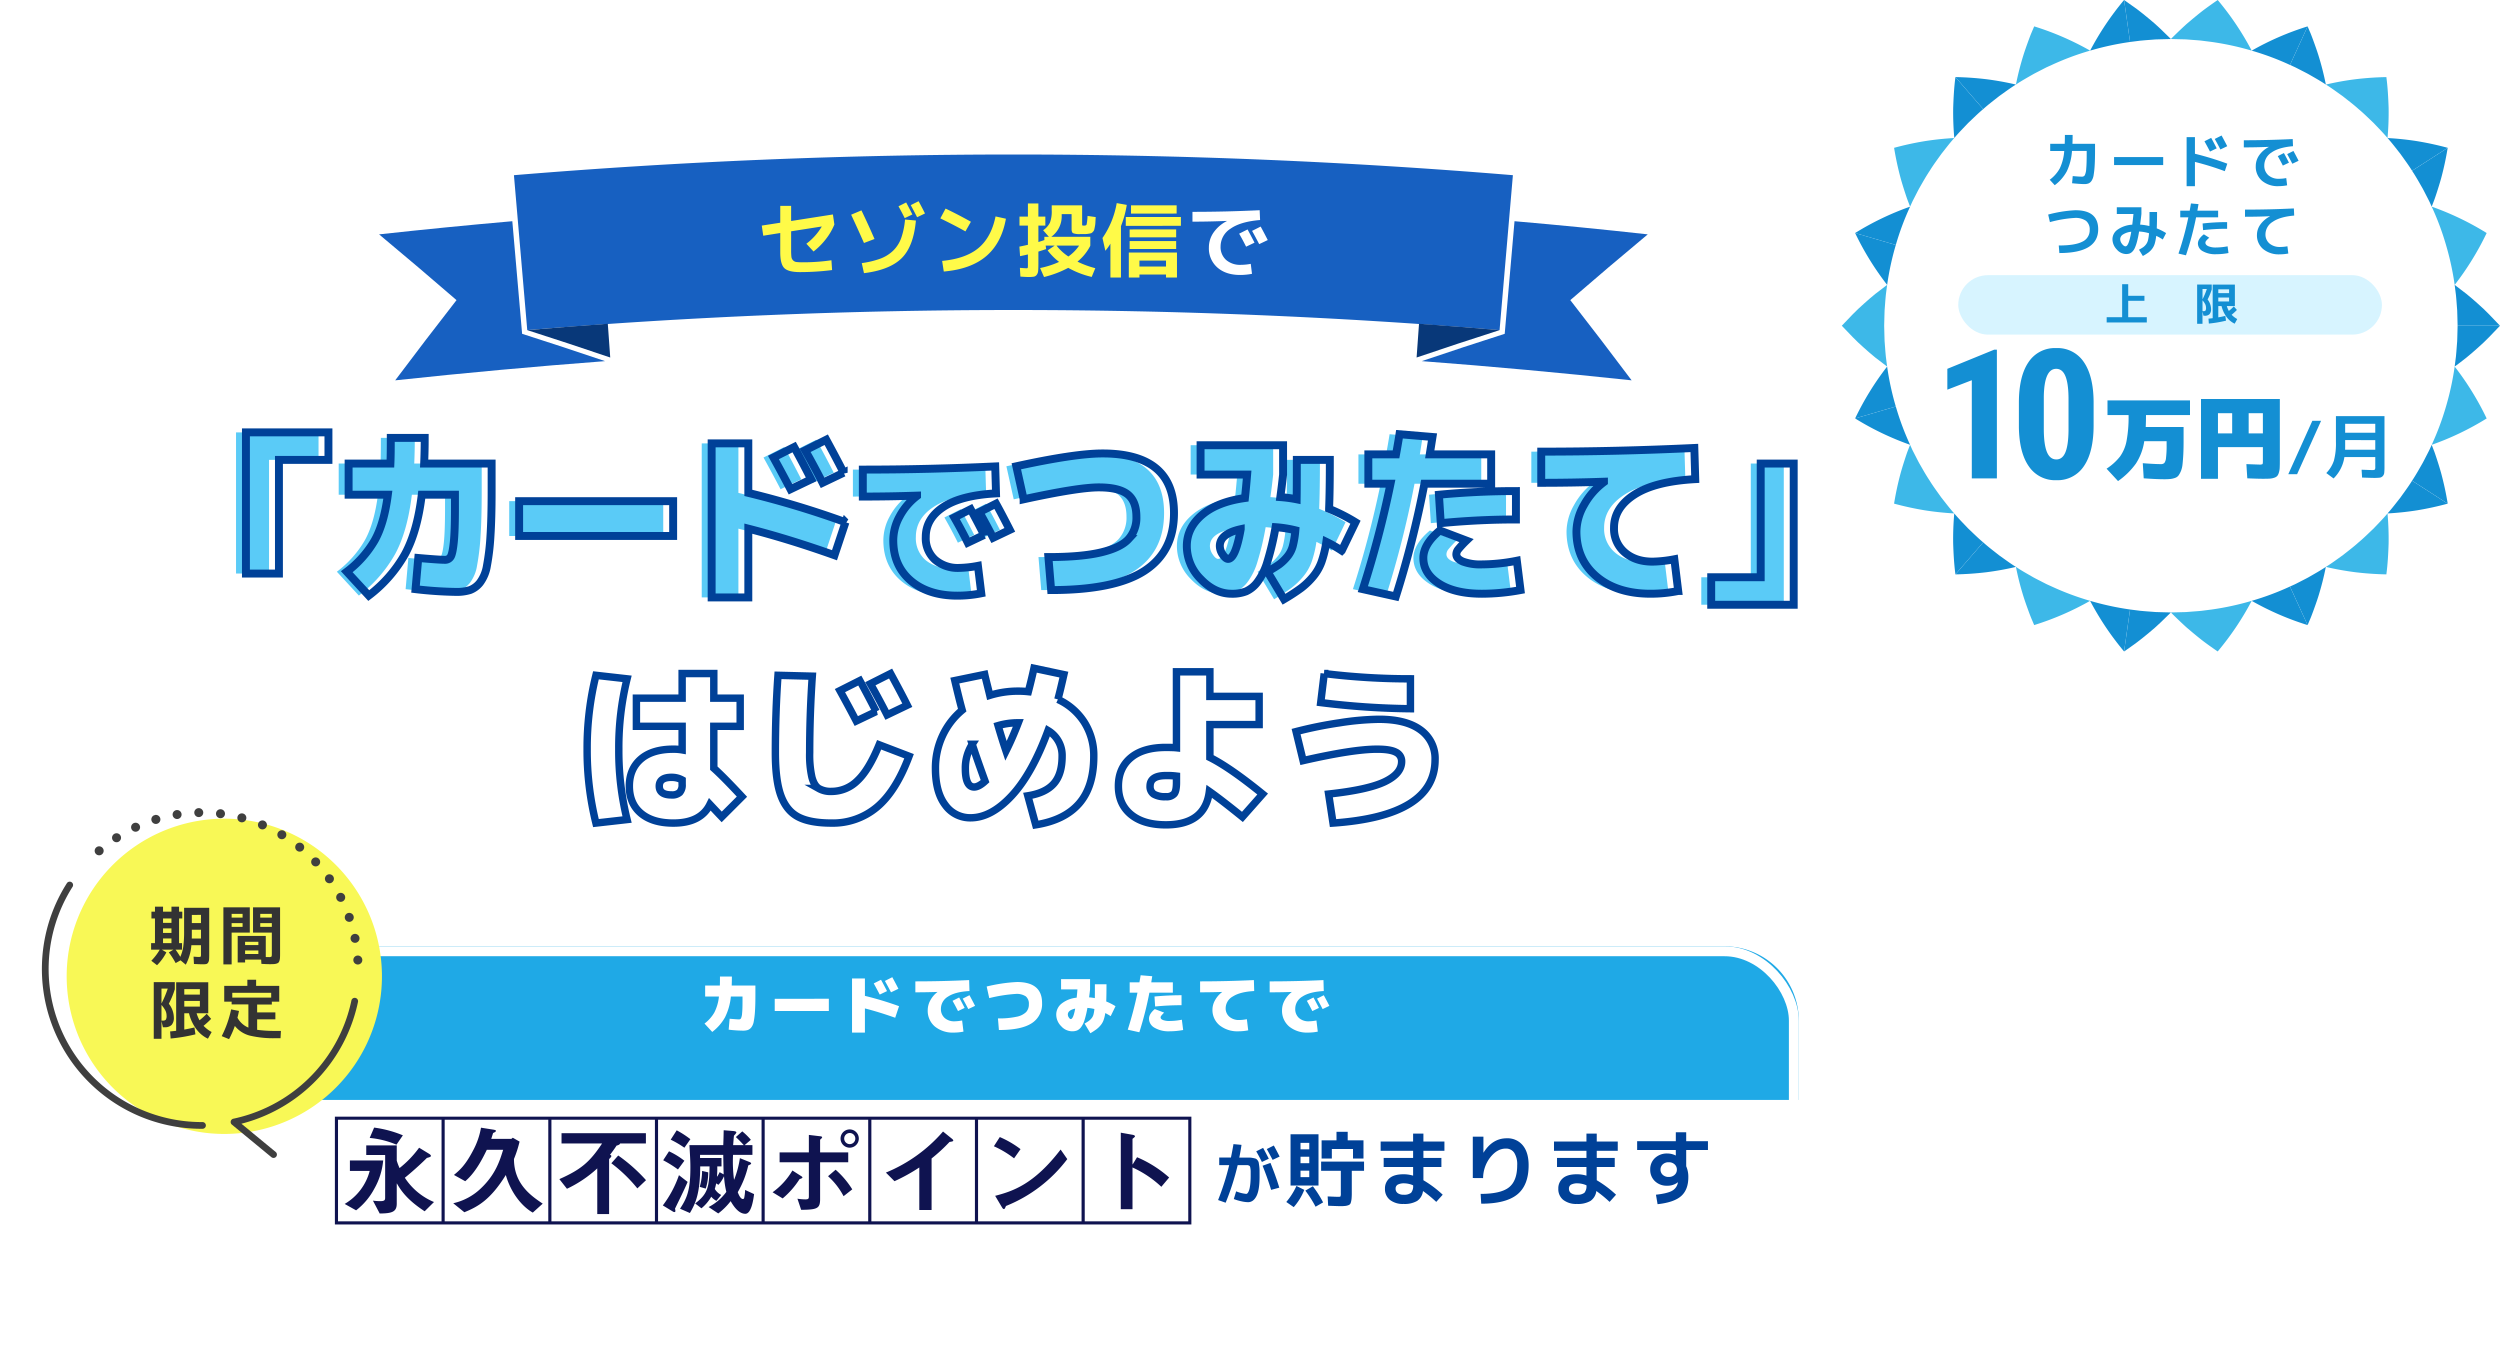 <svg xmlns="http://www.w3.org/2000/svg" xmlns:xlink="http://www.w3.org/1999/xlink" width="1009" height="550.932" viewBox="0 0 1009 550.932">
  <defs>
    <clipPath id="clip-path">
      <rect id="長方形_11125" data-name="長方形 11125" width="512.027" height="91.143" fill="none"/>
    </clipPath>
    <clipPath id="clip-path-2">
      <rect id="長方形_11131" data-name="長方形 11131" width="265.649" height="262.932" fill="none"/>
    </clipPath>
    <clipPath id="clip-path-3">
      <rect id="長方形_11133" data-name="長方形 11133" width="118" height="36" transform="translate(-0.408 0.07)" fill="#148fd3" stroke="rgba(0,0,0,0)" stroke-width="1"/>
    </clipPath>
    <clipPath id="clip-path-4">
      <rect id="長方形_11132" data-name="長方形 11132" width="61" height="56" transform="translate(0 -0.331)" fill="#148fd3" stroke="rgba(0,0,0,0)" stroke-width="1"/>
    </clipPath>
    <filter id="長方形_11126" x="63" y="351.932" width="693" height="199" filterUnits="userSpaceOnUse">
      <feOffset dy="10" input="SourceAlpha"/>
      <feGaussianBlur stdDeviation="10" result="blur"/>
      <feFlood flood-color="#2877a8" flood-opacity="0.098"/>
      <feComposite operator="in" in2="blur"/>
      <feComposite in="SourceGraphic"/>
    </filter>
    <filter id="長方形_11127" x="63" y="351.932" width="693" height="122" filterUnits="userSpaceOnUse">
      <feOffset dy="10" input="SourceAlpha"/>
      <feGaussianBlur stdDeviation="10" result="blur-2"/>
      <feFlood flood-color="#2877a8" flood-opacity="0.098"/>
      <feComposite operator="in" in2="blur-2"/>
      <feComposite in="SourceGraphic"/>
    </filter>
    <filter id="長方形_11128" x="63" y="351.932" width="693" height="199" filterUnits="userSpaceOnUse">
      <feOffset dy="10" input="SourceAlpha"/>
      <feGaussianBlur stdDeviation="10" result="blur-3"/>
      <feFlood flood-color="#2877a8" flood-opacity="0.098"/>
      <feComposite operator="in" in2="blur-3"/>
      <feComposite in="SourceGraphic"/>
    </filter>
    <clipPath id="clip-path-5">
      <rect id="長方形_11135" data-name="長方形 11135" width="135.896" height="146.487" fill="none"/>
    </clipPath>
  </defs>
  <g id="グループ_19089" data-name="グループ 19089" transform="translate(-391 -222.068)">
    <g id="グループ_393" data-name="グループ 393" transform="translate(544 284.428)">
      <g id="グループ_392" data-name="グループ 392" transform="translate(0)" clip-path="url(#clip-path)">
        <path id="パス_1024" data-name="パス 1024" d="M485.389,70.875a2376.1,2376.1,0,0,0-392.423,0q-2.69-31.264-5.38-62.528a2438.74,2438.74,0,0,1,403.183,0q-2.69,31.264-5.38,62.528" transform="translate(-33.164 0)" fill="#1760c1"/>
        <path id="パス_1025" data-name="パス 1025" d="M674.894,109.938c-.391,5.448-.586,8.173-.977,13.621q16.689-5.68,33.486-11.056-16.242-1.41-32.51-2.564" transform="translate(-255.178 -41.628)" fill="#083879"/>
        <path id="パス_1026" data-name="パス 1026" d="M768.476,48.635q-26.851-2.985-53.77-5.307-1.978,22.723-3.955,45.445Q693.965,94.132,677.272,99.8q42.425,3.211,84.7,7.75-12.226-16.3-24.753-32.375,15.5-13.416,31.257-26.539" transform="translate(-256.448 -16.406)" fill="#1760c1"/>
        <path id="パス_1027" data-name="パス 1027" d="M128.755,109.938c.391,5.448.586,8.173.977,13.621q-16.69-5.68-33.487-11.056,16.243-1.41,32.51-2.564" transform="translate(-36.443 -41.628)" fill="#083879"/>
        <path id="パス_1028" data-name="パス 1028" d="M0,48.635q26.854-2.947,53.77-5.307,1.977,22.723,3.954,45.445Q74.511,94.132,91.2,99.8q-42.424,3.211-84.7,7.75,12.225-16.3,24.753-32.375Q15.754,61.758,0,48.635" transform="translate(0 -16.406)" fill="#1760c1"/>
      </g>
    </g>
    <path id="パス_26479" data-name="パス 26479" d="M29.832.066A103.715,103.715,0,0,1,16.9.891q-4.719,0-6.352-1.617T8.91-7.1v-7.788L2.046-13.794l-.594-4.092L8.91-19.041v-6.8H13.3v6.105l16.863-2.64.594,4.059a24.663,24.663,0,0,1-3.448,5.907,27.665,27.665,0,0,1-4.966,4.983l-2.9-3.135a23.514,23.514,0,0,0,6.237-6.963L13.3-15.576v7.59a22.584,22.584,0,0,0,.115,2.69,2.459,2.459,0,0,0,.66,1.435,2.293,2.293,0,0,0,1.37.677,20.151,20.151,0,0,0,2.541.115,79.093,79.093,0,0,0,11.583-.825ZM41.811-2.739a36.377,36.377,0,0,0,7.491-1.8,14.994,14.994,0,0,0,5.148-3.2,13.39,13.39,0,0,0,3.267-5.1,30.2,30.2,0,0,0,1.551-7.491l4.389.4q-.924,10.4-5.726,15.18T42.7,1.32ZM62.238-22.374l-3.1,1.485q-1.056-2.178-2.508-4.785l3.1-1.551Q61.083-24.684,62.238-22.374Zm5.082-.4-3.168,1.518q-1.782-3.432-2.574-4.884l3.168-1.584Q66.264-24.948,67.32-22.77Zm-29.8.5,4.158-1.749q2.8,5.808,5.28,11.55L42.7-10.857Q40.557-15.774,37.521-22.275Zm36,1.485,2.112-3.96q4.983,2.376,10.23,5.313l-2.211,3.894Q79.233-18.018,73.524-20.79ZM95.8-21.582l4.191.924q-1.749,9.8-7.92,15.081T74.91.66l-.66-4.29q9.57-.924,14.7-5.231T95.8-21.582Zm29.4,16.17A17.064,17.064,0,0,0,129.525-9.8h-9.108A20.133,20.133,0,0,0,125.2-5.412ZM108.966,2.871q-.594,0-3.135-.165l-.2-3.531q2.211.165,2.739.165.363,0,.429-.2a7.162,7.162,0,0,0,.066-1.353V-6.237q-1.386.33-3.168.693l-.264-3.861q1.122-.2,3.432-.726v-7.755h-3.4v-3.63h3.4v-5.313h4.224v5.313H115.9v3.63h-2.805v6.633q1.518-.462,2.409-.792v-1.32h1.815l-2.31-2.64a8.03,8.03,0,0,0,2.756-3.086,12.872,12.872,0,0,0,.709-4.934V-26.07h12.276v7.656q0,.4.1.462a2.222,2.222,0,0,0,.759.066q.792,0,.957-.495a23.009,23.009,0,0,0,.363-3.4l3.3.462q-.1,1.518-.132,2.26a11.349,11.349,0,0,1-.215,1.667q-.182.924-.281,1.254a2.158,2.158,0,0,1-.511.776,1.994,1.994,0,0,1-.693.544,7.586,7.586,0,0,1-1.089.231,8.945,8.945,0,0,1-1.419.132h-1.93a6.847,6.847,0,0,1-2.855-.363q-.61-.363-.61-1.617v-6.072H122.5v.462a10.179,10.179,0,0,1-4.191,8.679h15.741V-9.8h-.1l.1.066a20.089,20.089,0,0,1-5.181,6.4,37.474,37.474,0,0,0,7.194,2.64l-1.452,3.531a36.065,36.065,0,0,1-9.471-3.663,42.055,42.055,0,0,1-9.768,3.7l-1.584-3.63a34.39,34.39,0,0,0,7.656-2.475,23.679,23.679,0,0,1-4.62-4.653L119.658-9.8h-3.63l.2,1.386q-1.617.561-3.135,1.023v4.851q0,2.013-.1,2.97A2.982,2.982,0,0,1,112.415,2a1.93,1.93,0,0,1-1.2.742A13.765,13.765,0,0,1,108.966,2.871Zm37.455-20.526V3.069h-4.257V-10.593a18.761,18.761,0,0,1-2.046,2.871l-1.155-5.148a35.181,35.181,0,0,0,5.742-14.091l4.059.726A40.6,40.6,0,0,1,146.421-17.655Zm7.458,19.536V3.069h-4.29V-7h19.437V3.069H164.6V1.881Zm-3.4-24.618V-26.07h18.414v3.333Zm-2.112,4.95v-3.564H170.61v3.564Zm1.551,4.653v-3.2H168.7v3.2Zm0,4.686v-3.2H168.7v3.2ZM164.6-1.353V-3.762H153.879v2.409Z" transform="translate(697 331)" fill="#fffa48"/>
    <path id="パス_26480" data-name="パス 26480" d="M27.324-10.989l-3.4,1.617q-1.287-2.607-2.805-5.247l3.4-1.716Q26.037-13.53,27.324-10.989Zm5.346-1.056L29.205-10.4q-1.485-2.871-2.871-5.346L29.8-17.49Q30.987-15.345,32.67-12.045ZM2.277-23.43q13.332,0,27.126-.66l.165,3.96q-7.953.66-11.946,3.514A8.486,8.486,0,0,0,13.629-9.5a6.951,6.951,0,0,0,2.227,5.478,8.587,8.587,0,0,0,5.924,1.98,21.866,21.866,0,0,0,4.026-.4l.5,4.026a25.9,25.9,0,0,1-4.752.462q-5.775,0-9.207-3A10.238,10.238,0,0,1,8.91-9.075a10.486,10.486,0,0,1,1.881-6.006,14.581,14.581,0,0,1,5.346-4.62v-.066q-7.227.3-13.86.3Z" transform="translate(870 331)" fill="#fff"/>
    <path id="パス_26473" data-name="パス 26473" d="M36.26-61.42h33.3v11.1H49.58V-4.44H36.26ZM85.84,4.44,76.96-5.18A42.722,42.722,0,0,0,88.245-17.871q3.811-6.845,5.291-18.389H77.7V-48.84H94.572q.148-3.182.148-10.36h13.69q0,5.476-.222,10.36H135.42v11.1q0,11.1-.481,18.315a93,93,0,0,1-1.406,11.8,15.423,15.423,0,0,1-2.812,6.845,9.329,9.329,0,0,1-4.033,3,17.929,17.929,0,0,1-5.7.74,158.694,158.694,0,0,1-16.28-1.11l1.11-12.58q8.436.74,10.73.74a2.58,2.58,0,0,0,2.331-1.221q.777-1.221,1.258-5.772t.481-13.727v-5.55H107.226q-1.776,14.8-6.771,23.976A54.642,54.642,0,0,1,85.84,4.44Zm60.68-24.05V-33.67h62.16v14.06ZM264.4-42.476l-8.362,4q-2.96-5.7-6.882-12.8L257.52-55.5Q260.85-49.432,264.4-42.476Zm13.1-2.664-8.51,4.07q-3.108-6.142-7.03-13.1l8.51-4.292Q275.206-49.728,277.5-45.14Zm.74,19.98L273.8-11.84q-18.278-6.512-34.78-10.73V5.18h-14.8V-56.98h14.8V-37A372.662,372.662,0,0,1,278.24-25.16Zm55.952,5.128L327.6-16.9q-2.5-5.056-5.44-10.176l6.592-3.328Q331.7-24.96,334.192-20.032ZM344.56-22.08l-6.72,3.2q-2.88-5.568-5.568-10.368l6.72-3.392Q341.3-28.48,344.56-22.08Zm-37.44-13.7V-35.9q-11.136.384-21.888.384V-46.4q26.176,0,53.44-1.28l.32,10.88q-14.08.768-21.216,5.472T310.64-19.2a11.665,11.665,0,0,0,3.712,9.152A14.022,14.022,0,0,0,324.08-6.72a45.34,45.34,0,0,0,7.616-.832L333.04,3.52a48.84,48.84,0,0,1-9.6.96q-11.776,0-18.848-6.048T297.52-17.92a20.229,20.229,0,0,1,2.592-9.632A25.426,25.426,0,0,1,307.12-35.776Zm43.02,1.366-2.96-13.32q23.68-5.18,34.78-5.18,28.86,0,28.86,24.05,0,15.614-11.951,23.347T361.24,2.22L360.13-11.1q13.32,0,21.238-1.887t11.1-5.365a12.853,12.853,0,0,0,3.182-9.028q0-6.216-3.515-9.028T380.48-39.22Q372.192-39.22,350.14-34.41Zm71.41-9.99V-56.24h33.3V-44.4q-.518,4.884-1.11,9.1a53.839,53.839,0,0,1,6.586.888q.074-4.44.074-15.91h13.32q0,12.432-.3,19.758a71.592,71.592,0,0,1,10.656,5.4l-5.55,11.47a55.9,55.9,0,0,0-6.216-3.552,42.883,42.883,0,0,1-1.961,8.14,19.67,19.67,0,0,1-3.478,5.994A29.417,29.417,0,0,1,462.1,1.443,79.272,79.272,0,0,1,455.22,5.92l-6.66-11.1q3.33-1.924,4.847-3.034a18.328,18.328,0,0,0,3.108-3,11.2,11.2,0,0,0,2.257-4.329,38.821,38.821,0,0,0,1.036-6.364,48.564,48.564,0,0,0-7.992-1.258A112.937,112.937,0,0,1,448.523-9.25a25.953,25.953,0,0,1-4,8.214,12.04,12.04,0,0,1-4.588,3.774,15.293,15.293,0,0,1-5.809.962q-6.808,0-12.469-5.883A18.758,18.758,0,0,1,416-15.54q0-7.326,6.142-12.58t17.316-6.808q.444-4.07.888-9.472Zm16.206,22.052q-8.436,1.85-8.436,6.808A6.1,6.1,0,0,0,430.5-12.1q1.184,1.739,2.146,1.739Q435.61-10.36,437.756-22.348ZM548.83-26.27q-14.948,0-30.34,1.48l-.74-11.47q15.688-1.48,31.08-1.48Zm-30.71,4.44,10.73,4.07a41.1,41.1,0,0,0-3.33,3.589,3.3,3.3,0,0,0-.74,1.961q0,1.776,2.627,2.923A20.155,20.155,0,0,0,535.14-8.14,74.145,74.145,0,0,0,549.2-9.62l1.48,11.84A86.1,86.1,0,0,1,535.14,3.7q-10.952,0-17.316-4.07T511.46-10.73Q511.46-16.28,518.12-21.83ZM489.26-40.7V-52.54h11.174q.222-1.184.7-3.922t.7-4.218l13.32,1.11q-.74,4.736-1.11,7.03h24.79V-40.7H511.9A401.412,401.412,0,0,1,500.36,4.81L487.04,1.85A405.53,405.53,0,0,0,498.214-40.7Zm95.09-.666v-.148q-12.876.444-25.308.444V-53.65q30.266,0,61.79-1.48l.37,12.58q-16.206.888-24.494,6.216T588.42-22.94a12.492,12.492,0,0,0,4.329,9.953Q597.078-9.25,603.96-9.25a52.426,52.426,0,0,0,8.806-.962l1.554,12.8a56.471,56.471,0,0,1-11.1,1.11q-13.616,0-21.793-6.882T573.25-21.46a22.022,22.022,0,0,1,3-10.582A29.017,29.017,0,0,1,584.35-41.366ZM660.94,8.14h-33.3V-2.96h19.98V-48.84h13.32Z" transform="translate(451 458)" fill="#fff"/>
    <path id="パス_26474" data-name="パス 26474" d="M36.26-61.42h33.3v11.1H49.58V-4.44H36.26ZM85.84,4.44,76.96-5.18A42.722,42.722,0,0,0,88.245-17.871q3.811-6.845,5.291-18.389H77.7V-48.84H94.572q.148-3.182.148-10.36h13.69q0,5.476-.222,10.36H135.42v11.1q0,11.1-.481,18.315a93,93,0,0,1-1.406,11.8,15.423,15.423,0,0,1-2.812,6.845,9.329,9.329,0,0,1-4.033,3,17.929,17.929,0,0,1-5.7.74,158.694,158.694,0,0,1-16.28-1.11l1.11-12.58q8.436.74,10.73.74a2.58,2.58,0,0,0,2.331-1.221q.777-1.221,1.258-5.772t.481-13.727v-5.55H107.226q-1.776,14.8-6.771,23.976A54.642,54.642,0,0,1,85.84,4.44Zm60.68-24.05V-33.67h62.16v14.06ZM264.4-42.476l-8.362,4q-2.96-5.7-6.882-12.8L257.52-55.5Q260.85-49.432,264.4-42.476Zm13.1-2.664-8.51,4.07q-3.108-6.142-7.03-13.1l8.51-4.292Q275.206-49.728,277.5-45.14Zm.74,19.98L273.8-11.84q-18.278-6.512-34.78-10.73V5.18h-14.8V-56.98h14.8V-37A372.662,372.662,0,0,1,278.24-25.16Zm55.952,5.128L327.6-16.9q-2.5-5.056-5.44-10.176l6.592-3.328Q331.7-24.96,334.192-20.032ZM344.56-22.08l-6.72,3.2q-2.88-5.568-5.568-10.368l6.72-3.392Q341.3-28.48,344.56-22.08Zm-37.44-13.7V-35.9q-11.136.384-21.888.384V-46.4q26.176,0,53.44-1.28l.32,10.88q-14.08.768-21.216,5.472T310.64-19.2a11.665,11.665,0,0,0,3.712,9.152A14.022,14.022,0,0,0,324.08-6.72a45.34,45.34,0,0,0,7.616-.832L333.04,3.52a48.84,48.84,0,0,1-9.6.96q-11.776,0-18.848-6.048T297.52-17.92a20.229,20.229,0,0,1,2.592-9.632A25.426,25.426,0,0,1,307.12-35.776Zm43.02,1.366-2.96-13.32q23.68-5.18,34.78-5.18,28.86,0,28.86,24.05,0,15.614-11.951,23.347T361.24,2.22L360.13-11.1q13.32,0,21.238-1.887t11.1-5.365a12.853,12.853,0,0,0,3.182-9.028q0-6.216-3.515-9.028T380.48-39.22Q372.192-39.22,350.14-34.41Zm71.41-9.99V-56.24h33.3V-44.4q-.518,4.884-1.11,9.1a53.839,53.839,0,0,1,6.586.888q.074-4.44.074-15.91h13.32q0,12.432-.3,19.758a71.592,71.592,0,0,1,10.656,5.4l-5.55,11.47a55.9,55.9,0,0,0-6.216-3.552,42.883,42.883,0,0,1-1.961,8.14,19.67,19.67,0,0,1-3.478,5.994A29.417,29.417,0,0,1,462.1,1.443,79.272,79.272,0,0,1,455.22,5.92l-6.66-11.1q3.33-1.924,4.847-3.034a18.328,18.328,0,0,0,3.108-3,11.2,11.2,0,0,0,2.257-4.329,38.821,38.821,0,0,0,1.036-6.364,48.564,48.564,0,0,0-7.992-1.258A112.937,112.937,0,0,1,448.523-9.25a25.953,25.953,0,0,1-4,8.214,12.04,12.04,0,0,1-4.588,3.774,15.293,15.293,0,0,1-5.809.962q-6.808,0-12.469-5.883A18.758,18.758,0,0,1,416-15.54q0-7.326,6.142-12.58t17.316-6.808q.444-4.07.888-9.472Zm16.206,22.052q-8.436,1.85-8.436,6.808A6.1,6.1,0,0,0,430.5-12.1q1.184,1.739,2.146,1.739Q435.61-10.36,437.756-22.348ZM548.83-26.27q-14.948,0-30.34,1.48l-.74-11.47q15.688-1.48,31.08-1.48Zm-30.71,4.44,10.73,4.07a41.1,41.1,0,0,0-3.33,3.589,3.3,3.3,0,0,0-.74,1.961q0,1.776,2.627,2.923A20.155,20.155,0,0,0,535.14-8.14,74.145,74.145,0,0,0,549.2-9.62l1.48,11.84A86.1,86.1,0,0,1,535.14,3.7q-10.952,0-17.316-4.07T511.46-10.73Q511.46-16.28,518.12-21.83ZM489.26-40.7V-52.54h11.174q.222-1.184.7-3.922t.7-4.218l13.32,1.11q-.74,4.736-1.11,7.03h24.79V-40.7H511.9A401.412,401.412,0,0,1,500.36,4.81L487.04,1.85A405.53,405.53,0,0,0,498.214-40.7Zm95.09-.666v-.148q-12.876.444-25.308.444V-53.65q30.266,0,61.79-1.48l.37,12.58q-16.206.888-24.494,6.216T588.42-22.94a12.492,12.492,0,0,0,4.329,9.953Q597.078-9.25,603.96-9.25a52.426,52.426,0,0,0,8.806-.962l1.554,12.8a56.471,56.471,0,0,1-11.1,1.11q-13.616,0-21.793-6.882T573.25-21.46a22.022,22.022,0,0,1,3-10.582A29.017,29.017,0,0,1,584.35-41.366ZM660.94,8.14h-33.3V-2.96h19.98V-48.84h13.32Z" transform="translate(450 458)" fill="#5acbf7"/>
    <path id="パス_26472" data-name="パス 26472" d="M36.26-61.42h33.3v11.1H49.58V-4.44H36.26ZM85.84,4.44,76.96-5.18A42.722,42.722,0,0,0,88.245-17.871q3.811-6.845,5.291-18.389H77.7V-48.84H94.572q.148-3.182.148-10.36h13.69q0,5.476-.222,10.36H135.42v11.1q0,11.1-.481,18.315a93,93,0,0,1-1.406,11.8,15.423,15.423,0,0,1-2.812,6.845,9.329,9.329,0,0,1-4.033,3,17.929,17.929,0,0,1-5.7.74,158.694,158.694,0,0,1-16.28-1.11l1.11-12.58q8.436.74,10.73.74a2.58,2.58,0,0,0,2.331-1.221q.777-1.221,1.258-5.772t.481-13.727v-5.55H107.226q-1.776,14.8-6.771,23.976A54.642,54.642,0,0,1,85.84,4.44Zm60.68-24.05V-33.67h62.16v14.06ZM264.4-42.476l-8.362,4q-2.96-5.7-6.882-12.8L257.52-55.5Q260.85-49.432,264.4-42.476Zm13.1-2.664-8.51,4.07q-3.108-6.142-7.03-13.1l8.51-4.292Q275.206-49.728,277.5-45.14Zm.74,19.98L273.8-11.84q-18.278-6.512-34.78-10.73V5.18h-14.8V-56.98h14.8V-37A372.662,372.662,0,0,1,278.24-25.16Zm55.952,5.128L327.6-16.9q-2.5-5.056-5.44-10.176l6.592-3.328Q331.7-24.96,334.192-20.032ZM344.56-22.08l-6.72,3.2q-2.88-5.568-5.568-10.368l6.72-3.392Q341.3-28.48,344.56-22.08Zm-37.44-13.7V-35.9q-11.136.384-21.888.384V-46.4q26.176,0,53.44-1.28l.32,10.88q-14.08.768-21.216,5.472T310.64-19.2a11.665,11.665,0,0,0,3.712,9.152A14.022,14.022,0,0,0,324.08-6.72a45.34,45.34,0,0,0,7.616-.832L333.04,3.52a48.84,48.84,0,0,1-9.6.96q-11.776,0-18.848-6.048T297.52-17.92a20.229,20.229,0,0,1,2.592-9.632A25.426,25.426,0,0,1,307.12-35.776Zm43.02,1.366-2.96-13.32q23.68-5.18,34.78-5.18,28.86,0,28.86,24.05,0,15.614-11.951,23.347T361.24,2.22L360.13-11.1q13.32,0,21.238-1.887t11.1-5.365a12.853,12.853,0,0,0,3.182-9.028q0-6.216-3.515-9.028T380.48-39.22Q372.192-39.22,350.14-34.41Zm71.41-9.99V-56.24h33.3V-44.4q-.518,4.884-1.11,9.1a53.839,53.839,0,0,1,6.586.888q.074-4.44.074-15.91h13.32q0,12.432-.3,19.758a71.592,71.592,0,0,1,10.656,5.4l-5.55,11.47a55.9,55.9,0,0,0-6.216-3.552,42.883,42.883,0,0,1-1.961,8.14,19.67,19.67,0,0,1-3.478,5.994A29.417,29.417,0,0,1,462.1,1.443,79.272,79.272,0,0,1,455.22,5.92l-6.66-11.1q3.33-1.924,4.847-3.034a18.328,18.328,0,0,0,3.108-3,11.2,11.2,0,0,0,2.257-4.329,38.821,38.821,0,0,0,1.036-6.364,48.564,48.564,0,0,0-7.992-1.258A112.937,112.937,0,0,1,448.523-9.25a25.953,25.953,0,0,1-4,8.214,12.04,12.04,0,0,1-4.588,3.774,15.293,15.293,0,0,1-5.809.962q-6.808,0-12.469-5.883A18.758,18.758,0,0,1,416-15.54q0-7.326,6.142-12.58t17.316-6.808q.444-4.07.888-9.472Zm16.206,22.052q-8.436,1.85-8.436,6.808A6.1,6.1,0,0,0,430.5-12.1q1.184,1.739,2.146,1.739Q435.61-10.36,437.756-22.348ZM548.83-26.27q-14.948,0-30.34,1.48l-.74-11.47q15.688-1.48,31.08-1.48Zm-30.71,4.44,10.73,4.07a41.1,41.1,0,0,0-3.33,3.589,3.3,3.3,0,0,0-.74,1.961q0,1.776,2.627,2.923A20.155,20.155,0,0,0,535.14-8.14,74.145,74.145,0,0,0,549.2-9.62l1.48,11.84A86.1,86.1,0,0,1,535.14,3.7q-10.952,0-17.316-4.07T511.46-10.73Q511.46-16.28,518.12-21.83ZM489.26-40.7V-52.54h11.174q.222-1.184.7-3.922t.7-4.218l13.32,1.11q-.74,4.736-1.11,7.03h24.79V-40.7H511.9A401.412,401.412,0,0,1,500.36,4.81L487.04,1.85A405.53,405.53,0,0,0,498.214-40.7Zm95.09-.666v-.148q-12.876.444-25.308.444V-53.65q30.266,0,61.79-1.48l.37,12.58q-16.206.888-24.494,6.216T588.42-22.94a12.492,12.492,0,0,0,4.329,9.953Q597.078-9.25,603.96-9.25a52.426,52.426,0,0,0,8.806-.962l1.554,12.8a56.471,56.471,0,0,1-11.1,1.11q-13.616,0-21.793-6.882T573.25-21.46a22.022,22.022,0,0,1,3-10.582A29.017,29.017,0,0,1,584.35-41.366ZM660.94,8.14h-33.3V-2.96h19.98V-48.84h13.32Z" transform="translate(454 458)" fill="none" stroke="#004198" stroke-linecap="round" stroke-width="3.2"/>
    <path id="パス_26471" data-name="パス 26471" d="M39.05-14.2q-4.97,0-4.97,3.55T39.05-7.1a4.494,4.494,0,0,0,3.266-.994,4.494,4.494,0,0,0,.994-3.266v-1.775A8.622,8.622,0,0,0,39.05-14.2ZM21.087-53.96a115.647,115.647,0,0,0-3.337,28.4,115.647,115.647,0,0,0,3.337,28.4L8.52,4.26A121.97,121.97,0,0,1,4.97-25.56,121.97,121.97,0,0,1,8.52-55.38ZM54.528-3.266Q50.836,4.26,39.76,4.26,31.382,4.26,26.7.32T22.01-10.65q0-6.887,4.615-10.9T39.76-25.56a19.24,19.24,0,0,1,3.55.284V-34.79H24.85V-46.15H43.31v-9.94H56.09v9.94H66.74v11.36H56.09v16.9q3.834,3.408,11.36,11.5L59.285,1.775Q57.723.142,54.528-3.266Zm67.1-37.488L113.6-36.92Q110.76-42.387,107-49.2l8.023-4.047Q118.215-47.428,121.623-40.754ZM134.19-43.31,126.025-39.4q-2.982-5.893-6.745-12.567l8.165-4.118Q131.989-47.712,134.19-43.31ZM82-55.38l13.845.355Q94.785-39.618,94.785-24.14a41.15,41.15,0,0,0,.887,9.833q.888,3.373,2.733,4.58A9.589,9.589,0,0,0,103.66-8.52a14.838,14.838,0,0,0,10.366-4.3q4.615-4.3,8.8-14.519L134.9-22.72q-5.325,14.2-13.028,20.59A27.632,27.632,0,0,1,103.66,4.26q-8.733,0-13.49-2.485T83.176-6.816Q80.94-12.922,80.94-24.14,80.94-40.612,82-55.38Zm112.961,9.727a24.965,24.965,0,0,1,10.686,9.265,25,25,0,0,1,3.8,13.668q0,12.283-5.893,19.064T186.02,4.97L182.825-6.745Q190-7.881,193.333-11.68T196.67-22.72a11.693,11.693,0,0,0-5.68-10.366q-6.39,17.4-14.661,26.306T159.75,2.13a12.3,12.3,0,0,1-10.26-5.183q-3.94-5.183-3.94-14.7a30.926,30.926,0,0,1,2.84-13.206,29.53,29.53,0,0,1,7.952-10.366q-1.065-3.763-2.982-11.928l12.07-2.485q.213.994.639,2.7l.781,3.124q.355,1.42.639,2.627a38.649,38.649,0,0,1,11.431-1.7,38.652,38.652,0,0,1,4.118.213q1.278-4.9,2.272-9.443l12.07,2.556Q196.031-49.629,194.966-45.653ZM178.991-36.21h-.071a28.347,28.347,0,0,0-8.094,1.136q1.491,5.112,3.195,10.224Q176.648-30.1,178.991-36.21ZM165.572-12.638q-3.479-9.585-5.183-14.91a17.8,17.8,0,0,0-2.769,9.8q0,7.455,3.55,7.455Q163.016-10.3,165.572-12.638ZM238.56-14.91q-6.39,0-6.39,4.26a3.65,3.65,0,0,0,1.491,3.231,8.877,8.877,0,0,0,4.9,1.03A4.037,4.037,0,0,0,241.9-7.562q.923-1.171.923-4.508V-14.7A30.3,30.3,0,0,0,238.56-14.91ZM256.1-8.52q-1.7,13.49-17.537,13.49-9.088,0-14.129-4.189T219.39-10.65q0-7.242,4.97-11.431t14.2-4.189q2.911,0,4.26.142V-56.8h13.49v9.94h19.88V-35.5H256.31v13.277q8.094,4.047,21.3,14.768l-8.165,9.23Q260.57-5.4,256.1-8.52ZM306.01,4.26,304.235-7.455q15.833-1.7,22.649-4.97T333.7-20.59a4.006,4.006,0,0,0-2.272-3.728q-2.272-1.242-7.668-1.242-9.656,0-29.82,4.615L291.1-32.66a165.583,165.583,0,0,1,17.573-3.55,110.137,110.137,0,0,1,15.8-1.42q11.076,0,16.9,4.331a14.118,14.118,0,0,1,5.822,12Q347.19,1.42,306.01,4.26Zm-4.97-48.635,1.42-11.715a282.524,282.524,0,0,0,34.79,2.13v12.07A316.071,316.071,0,0,1,301.04-44.375Z" transform="translate(623 550)" fill="#fff"/>
    <path id="パス_26470" data-name="パス 26470" d="M39.05-14.2q-4.97,0-4.97,3.55T39.05-7.1a4.494,4.494,0,0,0,3.266-.994,4.494,4.494,0,0,0,.994-3.266v-1.775A8.622,8.622,0,0,0,39.05-14.2ZM21.087-53.96a115.647,115.647,0,0,0-3.337,28.4,115.647,115.647,0,0,0,3.337,28.4L8.52,4.26A121.97,121.97,0,0,1,4.97-25.56,121.97,121.97,0,0,1,8.52-55.38ZM54.528-3.266Q50.836,4.26,39.76,4.26,31.382,4.26,26.7.32T22.01-10.65q0-6.887,4.615-10.9T39.76-25.56a19.24,19.24,0,0,1,3.55.284V-34.79H24.85V-46.15H43.31v-9.94H56.09v9.94H66.74v11.36H56.09v16.9q3.834,3.408,11.36,11.5L59.285,1.775Q57.723.142,54.528-3.266Zm67.1-37.488L113.6-36.92Q110.76-42.387,107-49.2l8.023-4.047Q118.215-47.428,121.623-40.754ZM134.19-43.31,126.025-39.4q-2.982-5.893-6.745-12.567l8.165-4.118Q131.989-47.712,134.19-43.31ZM82-55.38l13.845.355Q94.785-39.618,94.785-24.14a41.15,41.15,0,0,0,.887,9.833q.888,3.373,2.733,4.58A9.589,9.589,0,0,0,103.66-8.52a14.838,14.838,0,0,0,10.366-4.3q4.615-4.3,8.8-14.519L134.9-22.72q-5.325,14.2-13.028,20.59A27.632,27.632,0,0,1,103.66,4.26q-8.733,0-13.49-2.485T83.176-6.816Q80.94-12.922,80.94-24.14,80.94-40.612,82-55.38Zm112.961,9.727a24.965,24.965,0,0,1,10.686,9.265,25,25,0,0,1,3.8,13.668q0,12.283-5.893,19.064T186.02,4.97L182.825-6.745Q190-7.881,193.333-11.68T196.67-22.72a11.693,11.693,0,0,0-5.68-10.366q-6.39,17.4-14.661,26.306T159.75,2.13a12.3,12.3,0,0,1-10.26-5.183q-3.94-5.183-3.94-14.7a30.926,30.926,0,0,1,2.84-13.206,29.53,29.53,0,0,1,7.952-10.366q-1.065-3.763-2.982-11.928l12.07-2.485q.213.994.639,2.7l.781,3.124q.355,1.42.639,2.627a38.649,38.649,0,0,1,11.431-1.7,38.652,38.652,0,0,1,4.118.213q1.278-4.9,2.272-9.443l12.07,2.556Q196.031-49.629,194.966-45.653ZM178.991-36.21h-.071a28.347,28.347,0,0,0-8.094,1.136q1.491,5.112,3.195,10.224Q176.648-30.1,178.991-36.21ZM165.572-12.638q-3.479-9.585-5.183-14.91a17.8,17.8,0,0,0-2.769,9.8q0,7.455,3.55,7.455Q163.016-10.3,165.572-12.638ZM238.56-14.91q-6.39,0-6.39,4.26a3.65,3.65,0,0,0,1.491,3.231,8.877,8.877,0,0,0,4.9,1.03A4.037,4.037,0,0,0,241.9-7.562q.923-1.171.923-4.508V-14.7A30.3,30.3,0,0,0,238.56-14.91ZM256.1-8.52q-1.7,13.49-17.537,13.49-9.088,0-14.129-4.189T219.39-10.65q0-7.242,4.97-11.431t14.2-4.189q2.911,0,4.26.142V-56.8h13.49v9.94h19.88V-35.5H256.31v13.277q8.094,4.047,21.3,14.768l-8.165,9.23Q260.57-5.4,256.1-8.52ZM306.01,4.26,304.235-7.455q15.833-1.7,22.649-4.97T333.7-20.59a4.006,4.006,0,0,0-2.272-3.728q-2.272-1.242-7.668-1.242-9.656,0-29.82,4.615L291.1-32.66a165.583,165.583,0,0,1,17.573-3.55,110.137,110.137,0,0,1,15.8-1.42q11.076,0,16.9,4.331a14.118,14.118,0,0,1,5.822,12Q347.19,1.42,306.01,4.26Zm-4.97-48.635,1.42-11.715a282.524,282.524,0,0,0,34.79,2.13v12.07A316.071,316.071,0,0,1,301.04-44.375Z" transform="translate(623 550)" fill="none" stroke="#004198" stroke-linecap="round" stroke-width="3"/>
    <circle id="楕円形_5" data-name="楕円形 5" cx="115" cy="115" r="115" transform="translate(1152.351 238.068)" fill="#fff"/>
    <g id="グループ_396" data-name="グループ 396" transform="translate(1134.351 222.068)">
      <g id="グループ_395" data-name="グループ 395" clip-path="url(#clip-path-2)">
        <path id="パス_1079" data-name="パス 1079" d="M247.349,147.95l.522-4.1c.16-1.368.221-2.747.339-4.119l.159-2.061c.042-.688.04-1.379.063-2.068l.106-4.136h17.11q-2.195,2.368-4.392,4.587c-.738.739-1.451,1.467-2.208,2.18l-2.3,2.1c-1.548,1.373-3.036,2.7-4.62,3.97s-3.191,2.482-4.775,3.647" fill="#138fd3"/>
        <path id="パス_1080" data-name="パス 1080" d="M260.263,168.885a115.225,115.225,0,0,0-12.91-20.937,113.178,113.178,0,0,1-3.5,16.126,109.6,109.6,0,0,1-5.77,15.456,113.918,113.918,0,0,0,22.181-10.645" fill="#3db8e8"/>
        <path id="パス_1081" data-name="パス 1081" d="M244.543,203.27l-14.385-9.263c1.537-2.288,2.864-4.7,4.243-7.084.657-1.209,1.261-2.447,1.9-3.668.309-.615.64-1.219.932-1.842l.849-1.881,1.08,2.806c.345.942.646,1.878.963,2.835.616,1.9,1.24,3.874,1.785,5.856a122.378,122.378,0,0,1,2.637,12.241" fill="#138fd3"/>
        <path id="パス_1082" data-name="パス 1082" d="M220.25,207.222c1.852-2.044,3.5-4.256,5.215-6.413,1.584-2.253,3.258-4.448,4.693-6.8l14.385,9.264a124.008,124.008,0,0,1-12.233,2.671,117.451,117.451,0,0,1-12.06,1.28" fill="#138fd3"/>
        <path id="パス_1083" data-name="パス 1083" d="M219.781,231.821c.564-4.176.776-8.437.913-12.48a117.863,117.863,0,0,0-.44-12.118c-1.757,2.125-3.721,4.062-5.606,6.071-2.01,1.885-3.947,3.85-6.072,5.607-2.043,1.851-4.254,3.5-6.41,5.213-2.254,1.583-4.447,3.257-6.8,4.691a116.6,116.6,0,0,0,11.93,2.151,124.662,124.662,0,0,0,12.486.865" fill="#3db8e8"/>
        <path id="パス_1084" data-name="パス 1084" d="M188,252.282l-7.117-15.56,1.882-.848c.623-.292,1.227-.623,1.842-.932,1.22-.636,2.458-1.239,3.667-1.9,2.383-1.379,4.8-2.706,7.084-4.243a115.158,115.158,0,0,1-2.977,11.748c-.614,1.957-1.3,3.883-2.022,5.862-.363.98-.728,1.988-1.124,2.962Z" fill="#138fd3"/>
        <path id="パス_1085" data-name="パス 1085" d="M165.423,242.494a109.494,109.494,0,0,0,15.461-5.771L188,252.283a113.881,113.881,0,0,1-22.578-9.789" fill="#138fd3"/>
        <path id="パス_1086" data-name="パス 1086" d="M151.713,262.929A115.248,115.248,0,0,0,165.426,242.5,112.9,112.9,0,0,1,149.3,246l-4.1.522c-1.368.159-2.747.22-4.119.339l-2.061.158c-.687.042-1.377.04-2.066.063l-4.135.107q2.067,2.082,4.285,4.166c.739.688,1.491,1.4,2.254,2.069l2.325,1.966c1.573,1.3,3.2,2.645,4.872,3.886s3.387,2.445,5.156,3.655" fill="#3db8e8"/>
        <path id="パス_1087" data-name="パス 1087" d="M113.929,262.932l2.414-16.939,4.1.522c1.367.16,2.745.221,4.117.339l2.06.158c.687.043,1.378.04,2.066.063l4.134.107q-2.067,2.082-4.284,4.168c-.739.689-1.491,1.4-2.254,2.07l-2.324,1.967c-1.573,1.3-3.2,2.647-4.872,3.888s-3.386,2.446-5.155,3.657" fill="#138fd3"/>
        <path id="パス_1088" data-name="パス 1088" d="M100.213,242.491a112.96,112.96,0,0,0,16.13,3.5l-2.414,16.939a115.223,115.223,0,0,1-13.716-20.441" fill="#138fd3"/>
        <path id="パス_1089" data-name="パス 1089" d="M77.643,252.278a113.943,113.943,0,0,0,22.571-9.782,109.608,109.608,0,0,1-15.457-5.77l-1.882-.849c-.623-.293-1.228-.623-1.843-.932-1.221-.636-2.459-1.239-3.668-1.9-2.384-1.379-4.8-2.707-7.086-4.245a115.106,115.106,0,0,0,2.981,11.747c.615,1.956,1.3,3.882,2.023,5.86.364.98.729,1.988,1.125,2.961Z" fill="#3db8e8"/>
        <path id="パス_1090" data-name="パス 1090" d="M45.86,231.822,57.07,218.9c2.043,1.851,4.254,3.5,6.409,5.212,2.253,1.583,4.446,3.256,6.8,4.69a116.505,116.505,0,0,1-11.93,2.155,124.677,124.677,0,0,1-12.487.869" fill="#138fd3"/>
        <path id="パス_1091" data-name="パス 1091" d="M45.389,207.215c1.758,2.126,3.722,4.063,5.608,6.073,2.01,1.886,3.947,3.851,6.073,5.608L45.86,231.822c-.564-4.177-.776-8.44-.913-12.485a118.221,118.221,0,0,1,.442-12.122" fill="#138fd3"/>
        <path id="パス_1092" data-name="パス 1092" d="M21.1,203.266a123.916,123.916,0,0,0,12.228,2.671,117.057,117.057,0,0,0,12.055,1.281c-1.851-2.043-3.5-4.254-5.213-6.41-1.583-2.254-3.257-4.447-4.691-6.8-1.538-2.288-2.865-4.7-4.245-7.086-.657-1.209-1.26-2.447-1.9-3.668-.309-.615-.64-1.22-.932-1.843l-.849-1.882-1.079,2.806c-.345.943-.645,1.878-.962,2.835-.615,1.906-1.239,3.874-1.783,5.857a122.293,122.293,0,0,0-2.633,12.24" fill="#3db8e8"/>
        <path id="パス_1093" data-name="パス 1093" d="M5.377,168.884,21.8,164.071a109.414,109.414,0,0,0,5.768,15.452A113.933,113.933,0,0,1,5.377,168.884" fill="#138fd3"/>
        <path id="パス_1094" data-name="パス 1094" d="M18.294,147.94a112.973,112.973,0,0,0,3.5,16.131L5.377,168.884A115.222,115.222,0,0,1,18.294,147.94" fill="#138fd3"/>
        <path id="パス_1095" data-name="パス 1095" d="M0,131.464q2.193,2.367,4.39,4.585c.738.738,1.451,1.467,2.207,2.18l2.3,2.1c1.547,1.374,3.035,2.7,4.617,3.97q2.4,1.9,4.774,3.646l-.522-4.1c-.16-1.367-.221-2.745-.339-4.118l-.159-2.06c-.042-.688-.039-1.379-.062-2.067l-.107-4.135.107-4.135c.023-.688.02-1.38.063-2.067l.158-2.06c.119-1.373.179-2.751.339-4.119l.522-4.1q-2.375,1.749-4.773,3.648c-1.583,1.266-3.071,2.6-4.617,3.968l-2.3,2.1c-.758.712-1.47,1.44-2.208,2.179Q2.2,129.1,0,131.464" fill="#3db8e8"/>
        <path id="パス_1096" data-name="パス 1096" d="M5.377,94.047,21.8,98.86a112.984,112.984,0,0,0-3.5,16.122A115.24,115.24,0,0,1,5.377,94.047" fill="#138fd3"/>
        <path id="パス_1097" data-name="パス 1097" d="M27.567,83.4A109.54,109.54,0,0,0,21.8,98.861L5.377,94.048A113.889,113.889,0,0,1,27.567,83.4" fill="#138fd3"/>
        <path id="パス_1098" data-name="パス 1098" d="M21.107,59.661A122.293,122.293,0,0,0,23.739,71.9c.544,1.983,1.168,3.951,1.784,5.857.316.957.617,1.893.961,2.835L27.563,83.4l.849-1.882c.293-.623.623-1.227.932-1.842.636-1.221,1.239-2.46,1.9-3.669,1.379-2.383,2.707-4.8,4.245-7.086,1.434-2.353,3.107-4.547,4.691-6.8,1.715-2.156,3.362-4.367,5.213-6.411A117.363,117.363,0,0,0,33.335,56.99a123.915,123.915,0,0,0-12.228,2.671" fill="#3db8e8"/>
        <path id="パス_1099" data-name="パス 1099" d="M45.86,31.109,57.07,44.035c-2.124,1.757-4.061,3.721-6.07,5.6-1.884,2.009-3.848,3.945-5.6,6.069a118.42,118.42,0,0,1-.444-12.118c.136-4.044.347-8.306.909-12.482" fill="#138fd3"/>
        <path id="パス_1100" data-name="パス 1100" d="M70.285,34.128c-2.354,1.435-4.549,3.108-6.8,4.692-2.156,1.715-4.368,3.363-6.412,5.215L45.86,31.109a124.781,124.781,0,0,1,12.491.866,116.362,116.362,0,0,1,11.934,2.153" fill="#138fd3"/>
        <path id="パス_1101" data-name="パス 1101" d="M77.647,10.652l-1.236,2.907c-.4.973-.761,1.981-1.125,2.961-.719,1.978-1.409,3.9-2.023,5.86a115.164,115.164,0,0,0-2.982,11.746c2.288-1.538,4.7-2.865,7.086-4.244,1.21-.657,2.448-1.261,3.669-1.9.615-.309,1.219-.641,1.842-.933L84.76,26.2a109.655,109.655,0,0,1,15.457-5.77,113.937,113.937,0,0,0-22.57-9.783" fill="#3db8e8"/>
        <path id="パス_1102" data-name="パス 1102" d="M113.929,0l2.414,16.939a113.1,113.1,0,0,0-16.121,3.5A115.18,115.18,0,0,1,113.929,0" fill="#138fd3"/>
        <path id="パス_1103" data-name="パス 1103" d="M132.827,15.75l-4.136.107c-.689.022-1.379.02-2.067.062l-2.061.159c-1.373.118-2.752.179-4.12.339l-4.1.522L113.929,0q2.653,1.816,5.157,3.656c1.671,1.242,3.3,2.591,4.875,3.888l2.325,1.968c.763.668,1.516,1.381,2.255,2.07q2.219,2.083,4.286,4.168" fill="#138fd3"/>
        <path id="パス_1104" data-name="パス 1104" d="M151.718,0q-2.653,1.815-5.156,3.655c-1.67,1.241-3.3,2.589-4.873,3.885l-2.324,1.967c-.763.667-1.516,1.38-2.255,2.069q-2.217,2.082-4.285,4.166l4.135.107c.689.023,1.379.02,2.067.062l2.061.159c1.372.118,2.75.179,4.118.339l4.1.522a113.04,113.04,0,0,1,16.126,3.5A115.188,115.188,0,0,0,151.718,0" fill="#3db8e8"/>
        <path id="パス_1105" data-name="パス 1105" d="M188,10.649l-7.117,15.56a109.554,109.554,0,0,0-15.453-5.769A113.956,113.956,0,0,1,188,10.649" fill="#138fd3"/>
        <path id="パス_1106" data-name="パス 1106" d="M195.367,34.133c-2.288-1.538-4.7-2.866-7.088-4.246-1.209-.658-2.448-1.261-3.669-1.9-.615-.309-1.22-.64-1.843-.933l-1.883-.849L188,10.649l1.237,2.908c.395.974.76,1.981,1.124,2.962.72,1.979,1.409,3.906,2.024,5.863a115.178,115.178,0,0,1,2.981,11.751" fill="#138fd3"/>
        <path id="パス_1107" data-name="パス 1107" d="M219.784,31.114a124.661,124.661,0,0,0-12.486.865,116.333,116.333,0,0,0-11.93,2.15c2.353,1.435,4.547,3.108,6.8,4.691,2.156,1.715,4.368,3.362,6.411,5.214,2.125,1.757,4.062,3.722,6.071,5.607,1.885,2.009,3.849,3.946,5.606,6.071a118.145,118.145,0,0,0,.441-12.118c-.137-4.043-.35-8.3-.913-12.48" fill="#3db8e8"/>
        <path id="パス_1108" data-name="パス 1108" d="M244.543,59.661l-14.385,9.263c-1.434-2.352-3.107-4.545-4.69-6.8-1.715-2.156-3.361-4.367-5.212-6.409a117.072,117.072,0,0,1,12.057,1.277,123.922,123.922,0,0,1,12.23,2.667" fill="#138fd3"/>
        <path id="パス_1109" data-name="パス 1109" d="M238.081,83.408l-.849-1.883c-.292-.623-.623-1.228-.932-1.843-.636-1.221-1.24-2.46-1.9-3.67-1.38-2.384-2.708-4.8-4.246-7.087l14.385-9.264a122.4,122.4,0,0,1-2.634,12.245c-.545,1.984-1.169,3.953-1.785,5.859-.317.957-.617,1.893-.962,2.836Z" fill="#138fd3"/>
        <path id="パス_1110" data-name="パス 1110" d="M260.265,94.051A113.867,113.867,0,0,0,238.084,83.4a109.608,109.608,0,0,1,5.77,15.457,113.037,113.037,0,0,1,3.5,16.126,115.209,115.209,0,0,0,12.911-20.937" fill="#3db8e8"/>
        <path id="パス_1111" data-name="パス 1111" d="M265.649,131.466h-17.11l-.107-4.134c-.023-.688-.02-1.378-.062-2.066l-.159-2.06c-.118-1.372-.179-2.75-.339-4.117l-.521-4.1q2.375,1.746,4.775,3.645c1.583,1.267,3.071,2.6,4.619,3.967l2.3,2.1c.757.713,1.47,1.44,2.208,2.179q2.2,2.217,4.392,4.584" fill="#138fd3"/>
      </g>
    </g>
    <path id="パス_26478" data-name="パス 26478" d="M-42.96-19.2h3.12q0,1.92-.072,3.6h9.12v2.472q0,3.7-.144,6.12a35.8,35.8,0,0,1-.42,3.984,5.888,5.888,0,0,1-.828,2.34A2.9,2.9,0,0,1-33.4.372a4.5,4.5,0,0,1-1.716.276q-1.584,0-4.944-.336l.264-2.9q2.472.24,3.72.24a1.271,1.271,0,0,0,1.14-.564,6.733,6.733,0,0,0,.576-2.544q.2-1.98.2-6.108V-12.72H-40.1A22.474,22.474,0,0,1-42.192-4.5a17.191,17.191,0,0,1-4.872,5.6L-49.08-1.1a14.248,14.248,0,0,0,4.068-4.608,19.491,19.491,0,0,0,1.788-7.008h-5.664V-15.6h5.856Q-42.96-17.256-42.96-19.2ZM-23.112-7.032v-3.216H-3.288v3.216Zm41.424-6.744L15.6-12.48q-.96-1.848-2.232-4.152L16.08-18Q17.16-16.032,18.312-13.776Zm4.248-.864L19.8-13.32q-1.008-1.992-2.28-4.248l2.76-1.392Q21.816-16.128,22.56-14.64ZM6.168-18.312h3.36v6.72A120.845,120.845,0,0,1,22.584-7.584L21.576-4.56A113.484,113.484,0,0,0,9.528-8.3V1.512H6.168Zm41.3,10.32L45-6.816q-.936-1.9-2.04-3.816l2.472-1.248Q46.536-9.84,47.472-7.992ZM51.36-8.76l-2.52,1.2q-1.08-2.088-2.088-3.888l2.52-1.272Q50.136-11.16,51.36-8.76Zm-22.1-8.28q9.7,0,19.728-.48l.12,2.88q-5.784.48-8.688,2.556a6.171,6.171,0,0,0-2.9,5.172,5.055,5.055,0,0,0,1.62,3.984,6.245,6.245,0,0,0,4.308,1.44,15.9,15.9,0,0,0,2.928-.288l.36,2.928a18.838,18.838,0,0,1-3.456.336A9.808,9.808,0,0,1,36.576-.7a7.446,7.446,0,0,1-2.5-5.9,7.626,7.626,0,0,1,1.368-4.368,10.6,10.6,0,0,1,3.888-3.36v-.048q-5.256.216-10.08.216ZM-49.008,16l-.7-3.048A52.417,52.417,0,0,1-38.712,11.2q9.192,0,9.192,7.68,0,9.6-15.672,9.6l-.24-3.048q6.6,0,9.54-1.548a5.007,5.007,0,0,0,2.94-4.692,4.459,4.459,0,0,0-1.464-3.7,7.378,7.378,0,0,0-4.632-1.176A48.721,48.721,0,0,0-49.008,16Zm27-3.288V10h9.936v2.712q-.12,1.224-.528,4.3a21.368,21.368,0,0,1,3.744.576q.048-1.56.048-5.664H-5.76q0,3.552-.12,6.6a23.746,23.746,0,0,1,3.768,1.9l-1.344,2.592A18.269,18.269,0,0,0-6.1,21.544a19.249,19.249,0,0,1-.576,3.06,6.5,6.5,0,0,1-1.068,2.16,7.632,7.632,0,0,1-1.524,1.524A22.1,22.1,0,0,1-11.5,29.68l-1.56-2.544a17.5,17.5,0,0,0,1.74-1.044,5.371,5.371,0,0,0,1.14-1.152,4.632,4.632,0,0,0,.792-1.764A19.888,19.888,0,0,0-9,20.488a17.43,17.43,0,0,0-4.008-.7q-.384,2.328-.816,3.96a16.833,16.833,0,0,1-.888,2.628,5.049,5.049,0,0,1-1.044,1.56,3.174,3.174,0,0,1-1.164.756,4.43,4.43,0,0,1-1.392.192,5.054,5.054,0,0,1-3.72-1.86A6,6,0,0,1-23.76,22.84,4.714,4.714,0,0,1-21.636,19a11.4,11.4,0,0,1,5.868-1.968q.288-2.256.48-4.32Zm5.832,7.176A7.5,7.5,0,0,0-19.5,20.98a2.28,2.28,0,0,0-1.14,1.86A3.206,3.206,0,0,0-19.9,24.8q.744.972,1.416.972Q-17.16,25.768-16.176,19.888Zm38.688-1.2a81.171,81.171,0,0,0-9.7.552l-.192-2.688A84.886,84.886,0,0,1,22.512,16Zm.192,7.08.36,2.712A27.519,27.519,0,0,1,18,28.96a10.065,10.065,0,0,1-5.292-1.212,3.575,3.575,0,0,1-1.98-3.108q0-1.848,2.4-3.72l2.184,1.392a8.665,8.665,0,0,0-1.248,1.212,1.364,1.364,0,0,0-.312.8q0,.84,1.14,1.38a7.374,7.374,0,0,0,3.108.54A25.766,25.766,0,0,0,22.7,25.768ZM3.6,14.08V11.368H7.416q.336-1.92.5-2.9l3.048.264q-.288,1.776-.456,2.64h8.376V14.08h-8.9A123.16,123.16,0,0,1,5.9,29.392L2.88,28.7A120.994,120.994,0,0,0,6.864,14.08Zm26.136-3.12q9.7,0,19.728-.48l.12,2.88q-5.736.48-8.664,2.52a5.945,5.945,0,0,0-2.928,4.968,4.723,4.723,0,0,0,1.632,3.792,6.392,6.392,0,0,0,4.3,1.392,15.9,15.9,0,0,0,2.928-.288l.36,2.928a18.838,18.838,0,0,1-3.456.336,9.951,9.951,0,0,1-6.7-2.136,7.138,7.138,0,0,1-2.5-5.712,7.192,7.192,0,0,1,1.368-4.176,10.8,10.8,0,0,1,3.888-3.312v-.048q-5.256.216-10.08.216Z" transform="translate(1267.351 295.715)" fill="#148fd3"/>
    <rect id="長方形_11134" data-name="長方形 11134" width="171" height="24" rx="12" transform="translate(1181.351 333.125)" fill="#69d5ff" opacity="0.262"/>
    <path id="パス_26477" data-name="パス 26477" d="M-17.406-14.346v4.662h6.552V-7.65h-6.552v6.624H-9.9V1.08H-26.1V-1.026h6.246v-13.32Zm29.988,6.5v4.374h.4a1.012,1.012,0,0,0,.819-.261A1.921,1.921,0,0,0,14-4.824,3.312,3.312,0,0,0,13.716-6.2,7.827,7.827,0,0,0,12.582-7.848Zm3.726-4.572v.18a24.329,24.329,0,0,1-1.674,4.05,6.439,6.439,0,0,1,1.4,3.834,2.945,2.945,0,0,1-.621,2.088,2.6,2.6,0,0,1-1.953.648h-.486l-.4-1.728V1.62h-2.16V-14.22h5.886Zm-1.98,0H12.582v4.158A27.325,27.325,0,0,0,14.328-12.42Zm4.626,3.456V-7.38H23.31V-8.964Zm0-1.782H23.31v-1.53H18.954Zm-2.268-3.438H25.65v8.658H22.392a10.67,10.67,0,0,0,.81,1.962,18.131,18.131,0,0,0,2.016-1.818L26.46-3.96a23.858,23.858,0,0,1-2.124,1.944A9.008,9.008,0,0,0,26.6-.288L25.56,1.584a8.6,8.6,0,0,1-3.267-2.718,12.032,12.032,0,0,1-2.025-4.392H18.954V-.972q1.458-.252,2.844-.594L22.068.36a46.72,46.72,0,0,1-6.93,1.17L14.994-.45q1.188-.108,1.692-.18Z" transform="translate(1267.351 351.125)" fill="#148fd3"/>
    <g id="グループ_398" data-name="グループ 398" transform="translate(11.351 59.456)">
      <g id="マスクグループ_2" data-name="マスクグループ 2" transform="translate(1228.408 322.599)" clip-path="url(#clip-path-3)">
        <path id="パス_26476" data-name="パス 26476" d="M-42.549-3.33q4.81.37,7.215.37a2.042,2.042,0,0,0,1.48-.444,4.086,4.086,0,0,0,.685-2.09,40.328,40.328,0,0,0,.24-5.236v-1.48h-9.028a22.622,22.622,0,0,1-3.367,9.028,29.85,29.85,0,0,1-7.215,7.067l-4.625-5a22.579,22.579,0,0,0,5.439-4.921,15.986,15.986,0,0,0,2.627-6.29,52.722,52.722,0,0,0,.814-10.434h-8.51v-5.92h33.3v5.92h-17.76q0,2.59-.111,4.81h15.281v5.55q0,3.182-.111,5.384t-.3,3.959A10.15,10.15,0,0,1-27.12-.241a9.835,9.835,0,0,1-.944,1.776A2.846,2.846,0,0,1-29.488,2.59a8.4,8.4,0,0,1-1.887.444,22.426,22.426,0,0,1-2.479.111q-3.108,0-8.325-.37ZM-6.474-23.5h-5.735v8.14h5.735Zm6.66,0v8.14H5.921V-23.5ZM5.921-4.07V-9.805h-18.13V2.96h-6.845V-29.23h31.82V-4.44q0,1.887-.056,2.96a7.867,7.867,0,0,1-.352,2,3.684,3.684,0,0,1-.666,1.332,2.952,2.952,0,0,1-1.239.7A6.887,6.887,0,0,1,8.622,2.9q-.962.056-2.7.056-2.072,0-6.29-.185L-.739-2.96q4.884.185,5.18.185a2.7,2.7,0,0,0,1.3-.167Q5.921-3.108,5.921-4.07ZM29.412-20.44,19.724,1.12H16.168l9.716-21.56Zm9.716,7.784v2.3q0,1.092-.028,1.6H51.28v-3.892Zm0-2.968H51.28v-3.612H39.128ZM34.452,2.828,31.512.644A13.09,13.09,0,0,0,34.578-4.34a26.676,26.676,0,0,0,.826-7.616v-10.36H55V-1.96a22.81,22.81,0,0,1-.1,2.506,2.281,2.281,0,0,1-.6,1.33,2.032,2.032,0,0,1-1.246.63,19.825,19.825,0,0,1-2.338.1q-.924,0-4.76-.14L45.764-.7q3.7.14,4.2.14A2.01,2.01,0,0,0,51.1-.742a2.01,2.01,0,0,0,.182-1.134V-5.8H38.82A15.31,15.31,0,0,1,34.452,2.828Z" transform="translate(58.619 30.29)" fill="#148fd3"/>
      </g>
      <g id="マスクグループ_1" data-name="マスクグループ 1" transform="translate(1165 303)" clip-path="url(#clip-path-4)">
        <path id="パス_26475" data-name="パス 26475" d="M-8.415,0H-18.538V-39.637l-9.874,3.814v-8.412L-9.484-51.97h1.069ZM30.622-21.458q0,10.765-3.9,16.468A12.694,12.694,0,0,1,15.58.713,12.738,12.738,0,0,1,4.512-4.83Q.609-10.373.466-20.709v-9.8q0-10.729,3.885-16.414a12.7,12.7,0,0,1,11.157-5.685,12.732,12.732,0,0,1,11.157,5.632Q30.55-41.348,30.622-30.9ZM20.5-31.973q0-6.131-1.212-9.2t-3.778-3.065q-4.812,0-4.99,11.228v12.939q0,6.273,1.23,9.339T15.58-7.664q2.459,0,3.654-2.869T20.5-19.319Z" transform="translate(29.007 52.706)" fill="#148fd3"/>
      </g>
    </g>
    <g transform="matrix(1, 0, 0, 1, 391, 222.07)" filter="url(#長方形_11126)">
      <rect id="長方形_11126-2" data-name="長方形 11126" width="633" height="139" rx="30" transform="translate(93 371.93)" fill="#fff"/>
    </g>
    <g transform="matrix(1, 0, 0, 1, 391, 222.07)" filter="url(#長方形_11127)">
      <path id="長方形_11127-2" data-name="長方形 11127" d="M30,0H603a30,30,0,0,1,30,30V62a0,0,0,0,1,0,0H0a0,0,0,0,1,0,0V30A30,30,0,0,1,30,0Z" transform="translate(93 371.93)" fill="#1fa9e6"/>
    </g>
    <path id="パス_26467" data-name="パス 26467" d="M22.086-16.281l-2.781,1.323q-1.053-2.133-2.295-4.293l2.781-1.4Q21.033-18.36,22.086-16.281Zm4.374-.864L23.625-15.8q-1.215-2.349-2.349-4.374L24.111-21.6Q25.083-19.845,26.46-17.145Zm-8.1,8.316q0,5.184-1.255,7.641T13.689,1.269A13.215,13.215,0,0,1,10.976.9,19.2,19.2,0,0,1,7.965,0L8.91-3.105a14.285,14.285,0,0,0,4.05,1.026.723.723,0,0,0,.513-.243,2.658,2.658,0,0,0,.486-.8A7.206,7.206,0,0,0,14.378-4.5a17.416,17.416,0,0,0,.284-2.079q.108-1.256.108-2.795v-1.849a6.867,6.867,0,0,0-.108-1.175,3.68,3.68,0,0,0-.189-.783.948.948,0,0,0-.432-.337,1.442,1.442,0,0,0-.635-.176H9.531A101.635,101.635,0,0,1,4.671,1.485L1.62.405A102.627,102.627,0,0,0,6.1-13.689H2.079V-16.74H6.8q.621-2.943,1.026-5.427l3.24.3q-.351,2.538-.891,5.13h3.942a8.03,8.03,0,0,1,1.512.162,10.663,10.663,0,0,1,1.161.27,1.775,1.775,0,0,1,.729.621,2.286,2.286,0,0,1,.486.918q.081.405.216,1.444a14.875,14.875,0,0,1,.135,1.9ZM23.031-3.7q-1.458-4.779-3.456-9.747l3.186-1.134q2.295,5.724,3.564,9.99ZM34.89-5.445H30.864V-26.136H42.15V-5.445Zm0-6.006v2.607h3.531v-2.607Zm0-5.61v2.607h3.531v-2.607Zm0-3h3.531v-2.607H34.89ZM29.148,1.188A27.183,27.183,0,0,0,33.24-5.28L36.408-3.7a23.641,23.641,0,0,1-4.257,6.963ZM36.837-3.4l3.036-1.749A42.416,42.416,0,0,1,44,1.353L40.962,3.1A45.455,45.455,0,0,0,36.837-3.4ZM56.076-16.335V-20.2H47.529v3.861H43.4v-7.359H49.41v-3.432h4.521v3.432H60.3v7.359Zm-12.87,4.95v-3.729H60.531v3.729h-4.95v8.844a23.622,23.622,0,0,1-.1,2.508A8.2,8.2,0,0,1,55.169,1.5a1.4,1.4,0,0,1-.809.924,5.273,5.273,0,0,1-1.32.347,17.185,17.185,0,0,1-2.145.1q-.726,0-4.851-.165l-.2-3.762q3.465.165,4.29.165.759,0,.891-.182a3.506,3.506,0,0,0,.132-1.337v-8.976ZM67.23-23.2h13.1v-3.2h4.158v3.2H92.97v3.729H84.489V-16.6h7.26v3.663h-7.26V-7.59a44.7,44.7,0,0,1,7.788,5.841l-2.607,2.9a49.382,49.382,0,0,0-5.346-4.389A5.687,5.687,0,0,1,81.965.759,10.092,10.092,0,0,1,76.47,1.98,8.434,8.434,0,0,1,70.976.347a5.539,5.539,0,0,1-2-4.538A5.318,5.318,0,0,1,70.811-8.4Q72.642-10,76.47-10a13.438,13.438,0,0,1,3.861.561v-3.5H68.451V-16.6h11.88V-19.47H67.23Zm13.1,17.655A9.3,9.3,0,0,0,76.9-6.336a5.487,5.487,0,0,0-2.789.528,1.777,1.777,0,0,0-.841,1.617,2.135,2.135,0,0,0,.841,1.8,3.809,3.809,0,0,0,2.36.644,4.405,4.405,0,0,0,3.052-.792A4.214,4.214,0,0,0,80.331-5.544Zm24.09-19.635h4.29v6.468h.033q3.6-5.808,9.4-5.808a7.923,7.923,0,0,1,6.451,2.854q2.36,2.854,2.36,8.036,0,8.052-4.587,11.781T107.82,1.881l-.231-3.96q8.118,0,11.434-2.64t3.317-8.91a8.785,8.785,0,0,0-1.188-5.033,3.929,3.929,0,0,0-3.432-1.7q-3.4,0-6.187,3.465a13.809,13.809,0,0,0-2.953,8.448l-4.158-.033ZM137.19-23.2h13.1v-3.2h4.158v3.2h8.481v3.729h-8.481V-16.6h7.26v3.663h-7.26V-7.59a44.7,44.7,0,0,1,7.788,5.841l-2.607,2.9a49.383,49.383,0,0,0-5.346-4.389A5.687,5.687,0,0,1,151.924.759,10.092,10.092,0,0,1,146.43,1.98,8.434,8.434,0,0,1,140.936.347a5.539,5.539,0,0,1-2-4.538A5.318,5.318,0,0,1,140.77-8.4Q142.6-10,146.43-10a13.438,13.438,0,0,1,3.861.561v-3.5h-11.88V-16.6h11.88V-19.47h-13.1Zm13.1,17.655a9.3,9.3,0,0,0-3.432-.792,5.487,5.487,0,0,0-2.788.528,1.777,1.777,0,0,0-.841,1.617,2.135,2.135,0,0,0,.841,1.8,3.809,3.809,0,0,0,2.359.644,4.405,4.405,0,0,0,3.053-.792A4.214,4.214,0,0,0,150.291-5.544Zm20.46-17.787H186.36v-3.63h4.191v3.63h8.778V-19.8h-8.778v6.567a10.572,10.572,0,0,1,.858,4.422q0,5.016-2.871,7.59T179,2.079l-.66-3.828q4.719-.528,6.551-1.6a4.709,4.709,0,0,0,2.294-3.218.271.271,0,0,1,.016-.082.271.271,0,0,0,.016-.082l-.033-.033a6.711,6.711,0,0,1-4.356,1.386,6.763,6.763,0,0,1-4.9-1.832,6.209,6.209,0,0,1-1.9-4.669,6.142,6.142,0,0,1,1.93-4.686,7,7,0,0,1,5-1.815,7.494,7.494,0,0,1,3.333.792h.066V-19.8H170.751Zm10.362,9.323a2.754,2.754,0,0,0-.924,2.129,2.754,2.754,0,0,0,.924,2.128,3.392,3.392,0,0,0,2.376.841,3.392,3.392,0,0,0,2.376-.841,2.754,2.754,0,0,0,.924-2.128,2.754,2.754,0,0,0-.924-2.129,3.392,3.392,0,0,0-2.376-.841A3.392,3.392,0,0,0,181.113-14.009Z" transform="translate(881 706)" fill="#004198"/>
    <path id="パス_26468" data-name="パス 26468" d="M5.46,1.56,2.34-1.82A15.01,15.01,0,0,0,6.305-6.279,18.146,18.146,0,0,0,8.164-12.74H2.6v-4.42H8.528q.052-1.118.052-3.64h4.81q0,1.924-.078,3.64H22.88v3.9q0,3.9-.169,6.435a32.674,32.674,0,0,1-.494,4.147,5.419,5.419,0,0,1-.988,2.405A3.278,3.278,0,0,1,19.812.78a6.3,6.3,0,0,1-2,.26A55.757,55.757,0,0,1,12.09.65l.39-4.42q2.964.26,3.77.26a.906.906,0,0,0,.819-.429,5.744,5.744,0,0,0,.442-2.028q.169-1.6.169-4.823v-1.95H12.974A23.581,23.581,0,0,1,10.6-4.316,19.2,19.2,0,0,1,5.46,1.56ZM30.68-6.89v-4.94H52.52v4.94ZM76-14.924l-2.938,1.4q-1.04-2-2.418-4.5L73.58-19.5Q74.75-17.368,76-14.924Zm4.6-.936-2.99,1.43q-1.092-2.158-2.47-4.6l2.99-1.508Q79.794-17.472,80.6-15.86Zm.26,7.02L79.3-4.16Q72.878-6.448,67.08-7.93V1.82h-5.2V-20.02h5.2V-13A130.935,130.935,0,0,1,80.86-8.84Zm26.468.7L104.65-6.864Q103.636-8.918,102.44-11l2.678-1.352Q106.314-10.14,107.328-8.138Zm4.212-.832-2.73,1.3q-1.17-2.262-2.262-4.212l2.73-1.378Q110.214-11.57,111.54-8.97ZM96.33-14.534v-.052q-4.524.156-8.892.156v-4.42q10.634,0,21.71-.52l.13,4.42q-5.72.312-8.619,2.223A5.715,5.715,0,0,0,97.76-7.8a4.739,4.739,0,0,0,1.508,3.718A5.7,5.7,0,0,0,103.22-2.73a18.42,18.42,0,0,0,3.094-.338l.546,4.5a19.841,19.841,0,0,1-3.9.39A11.38,11.38,0,0,1,95.3-.637,8.29,8.29,0,0,1,92.43-7.28a8.218,8.218,0,0,1,1.053-3.913A10.329,10.329,0,0,1,96.33-14.534Zm20.93,2.444-1.04-4.68a64.234,64.234,0,0,1,12.22-1.82q10.14,0,10.14,8.45a9.111,9.111,0,0,1-4.2,8.2Q130.182.78,121.16.78l-.39-4.68a33.474,33.474,0,0,0,7.462-.663,7.643,7.643,0,0,0,3.9-1.885A4.516,4.516,0,0,0,133.25-9.62a3.822,3.822,0,0,0-1.235-3.172,6.621,6.621,0,0,0-4.095-.988A60.515,60.515,0,0,0,117.26-12.09Zm28.99-3.51v-4.16h11.7v4.16q-.182,1.716-.39,3.2a18.916,18.916,0,0,1,2.314.312q.026-1.56.026-5.59h4.68q0,4.368-.1,6.942a25.154,25.154,0,0,1,3.744,1.9l-1.95,4.03a19.641,19.641,0,0,0-2.184-1.248A15.066,15.066,0,0,1,163.4-3.2a6.911,6.911,0,0,1-1.222,2.106A10.336,10.336,0,0,1,160.5.507,27.855,27.855,0,0,1,158.08,2.08l-2.34-3.9q1.17-.676,1.7-1.066a6.439,6.439,0,0,0,1.092-1.053,3.936,3.936,0,0,0,.793-1.521,13.641,13.641,0,0,0,.364-2.236,17.063,17.063,0,0,0-2.808-.442,39.682,39.682,0,0,1-1.157,4.888,9.118,9.118,0,0,1-1.4,2.886A4.23,4.23,0,0,1,152.711.962a5.373,5.373,0,0,1-2.041.338,5.988,5.988,0,0,1-4.381-2.067A6.591,6.591,0,0,1,144.3-5.46a5.634,5.634,0,0,1,2.158-4.42,11.652,11.652,0,0,1,6.084-2.392q.156-1.43.312-3.328Zm5.694,7.748q-2.964.65-2.964,2.392a2.142,2.142,0,0,0,.416,1.209q.416.611.754.611Q151.19-3.64,151.944-7.852ZM194.87-9.23q-5.252,0-10.66.52l-.26-4.03q5.512-.52,10.92-.52ZM184.08-7.67l3.77,1.43a14.435,14.435,0,0,0-1.17,1.261,1.161,1.161,0,0,0-.26.689q0,.624.923,1.027a7.082,7.082,0,0,0,2.717.4A26.051,26.051,0,0,0,195-3.38l.52,4.16a30.252,30.252,0,0,1-5.46.52,11.206,11.206,0,0,1-6.084-1.43,4.221,4.221,0,0,1-2.236-3.64Q181.74-5.72,184.08-7.67ZM173.94-14.3v-4.16h3.926q.078-.416.247-1.378t.247-1.482l4.68.39q-.26,1.664-.39,2.47h8.71v4.16H181.9A141.042,141.042,0,0,1,177.84,1.69L173.16.65a142.485,142.485,0,0,0,3.926-14.95Zm37.31-.234v-.052q-4.524.156-8.892.156v-4.42q10.634,0,21.71-.52l.13,4.42q-5.694.312-8.606,2.184A5.489,5.489,0,0,0,212.68-8.06a4.389,4.389,0,0,0,1.521,3.5A5.813,5.813,0,0,0,218.14-3.25a18.42,18.42,0,0,0,3.094-.338l.546,4.5a19.841,19.841,0,0,1-3.9.39,11.5,11.5,0,0,1-7.657-2.418A7.974,7.974,0,0,1,207.35-7.54a7.737,7.737,0,0,1,1.053-3.718A10.2,10.2,0,0,1,211.25-14.534Zm39.078,6.4L247.65-6.864Q246.636-8.918,245.44-11l2.678-1.352Q249.314-10.14,250.328-8.138Zm4.212-.832-2.73,1.3q-1.17-2.262-2.262-4.212l2.73-1.378Q253.214-11.57,254.54-8.97Zm-15.21-5.564v-.052q-4.524.156-8.892.156v-4.42q10.634,0,21.71-.52l.13,4.42q-5.72.312-8.619,2.223a5.714,5.714,0,0,0-2.9,4.927,4.739,4.739,0,0,0,1.508,3.718A5.7,5.7,0,0,0,246.22-2.73a18.42,18.42,0,0,0,3.094-.338l.546,4.5a19.841,19.841,0,0,1-3.9.39A11.38,11.38,0,0,1,238.3-.637,8.29,8.29,0,0,1,235.43-7.28a8.218,8.218,0,0,1,1.053-3.913A10.329,10.329,0,0,1,239.33-14.534Z" transform="translate(673 637)" fill="#fff"/>
    <g transform="matrix(1, 0, 0, 1, 391, 222.07)" filter="url(#長方形_11128)">
      <g id="長方形_11128-2" data-name="長方形 11128" transform="translate(93 371.93)" fill="none" stroke="#fff" stroke-width="4">
        <rect width="633" height="139" rx="30" stroke="none"/>
        <rect x="2" y="2" width="629" height="135" rx="28" fill="none"/>
      </g>
    </g>
    <g id="グループ_19084" data-name="グループ 19084" transform="translate(504 651)">
      <rect id="長方形_13412" data-name="長方形 13412" width="390" height="86.999" fill="rgba(0,245,255,0)"/>
      <path id="パス_26418" data-name="パス 26418" d="M18.674,62.173H364.355v-43.5H18.674Zm43.051-1.242H19.937V19.913H61.725Zm43.074,0H62.987V19.913H104.8Zm43.041,0H106.069V19.913H147.84Zm43.042,0H149.107V19.913h41.774Zm43.036,0H192.143V19.913h41.774Zm43.074,0H235.2V19.913h41.793Zm43.043,0H278.26V19.913h41.774Zm43.061,0H321.314V19.913H363.1ZM38.961,34.163h-7.63V30.271H43.645v6.163a23.923,23.923,0,0,0,1.126,2.995,41.646,41.646,0,0,0,7.895-8.221l3.891,2.376c.324.2.875.546.875.933s-.712.584-1.628.818c-1.189,1.221-5.007,4.843-8.9,8a25.916,25.916,0,0,0,11.767,9.793L54.9,56.87c-4.654-3.083-8.517-6.365-11.171-11.2h-.087v8.116c0,3.4-2.062,3.927-6.877,3.978l-2.736-5.188a23.692,23.692,0,0,0,2.937.2c1.754,0,1.992-.429,1.992-1.4Zm4.569-4.177a36.237,36.237,0,0,0-10.807-2.722l1.789-4.176a45.693,45.693,0,0,1,11.6,3.121ZM22.624,53.9a21.771,21.771,0,0,0,10.1-13.33H24.736V36.355H38.166a28.121,28.121,0,0,1-3.619,11.469,26.815,26.815,0,0,1-7.312,8.66L22.624,53.9m43.816-.278a23.522,23.522,0,0,0,11.238-6.079c5.85-5.571,7.559-11.113,8.9-15.48H79.988c-1.43,2.926-4.374,9.045-8.71,12.669L66.721,42.2c2.217-1.83,4.528-3.795,7.542-9.521a30.136,30.136,0,0,0,3.383-9.552l4.961.784c.638.111,1.072.236,1.072.5,0,.316-.547.623-1.143.857-.254.769-.487,1.562-.756,2.38h8.106l.587-.471,2.745,1.564a48.292,48.292,0,0,1-2.264,7.013c0,10.223,7.069,14.976,11.6,18.028L98.544,57.4c-4.525-2.564-8.906-8.187-10.884-15.171C81.347,52.428,76.178,55.1,70.931,57.256L66.44,53.624m42.832-9.74c8.544-3.785,12.211-6.75,17.246-14.394H110.149V25.357H144.2v4.134H133.79c-.074.361-.63.7-1.435.863-.627,1.009-1.7,2.5-2.658,3.736.2.04.557.154.557.515,0,.306-.437.7-.907,1.2V58H124.57V39.558a48.534,48.534,0,0,1-12.233,8.225l-3.065-3.9m23.758-9.529a65.989,65.989,0,0,1,11.214,9.956l-3.495,3.317a59.227,59.227,0,0,0-10.5-10.139l2.778-3.134m29.126,5.072c0,9.179-1.514,12.333-4.177,16.4l3.98,1.74c2.421-4.1,4.128-8.179,4.164-18.824h3.769c-.071,8.847-.981,11.228-5.795,14.969l2.515,1.954a16.773,16.773,0,0,0,3.965-4.679,7.518,7.518,0,0,0,2.072,1.678l1.946-2.389a6.475,6.475,0,0,1-2.587-2.42,18.983,18.983,0,0,0,.553-2.256l.91.584a12.416,12.416,0,0,0,2.2-3.347h.074a35.913,35.913,0,0,0,.917,6.2,20.1,20.1,0,0,1-7.157,6.118l3.9,2.587a26.109,26.109,0,0,0,5.007-4.964c.84,1.442,2.981,5.1,5.926,5.1,2.371,0,3.21-5.447,3.528-7.945l-3.618-1.682a18.466,18.466,0,0,1-.392,3.315.582.582,0,0,1-.516.355c-.4,0-1.232-.439-2.062-2.772a38.365,38.365,0,0,0,4.241-10.8c.638-.274,1.157-.475,1.157-.785s-.476-.543-1.157-.776l-3.377-1.371a39.49,39.49,0,0,1-2.3,8.654h-.081a56.19,56.19,0,0,1-.389-9.981h7.823V30.159h-3.139l2.51-2.144a26.092,26.092,0,0,0-3.465-3.4L180.5,26.909c1,.94,2.236,2.148,3.186,3.251H179.4c.076-.628.238-3.195.352-3.826.647-.66.956-1.088.956-1.336,0-.339-.834-.5-1.309-.532l-3.808-.312c-.044,2.6-.081,3.862-.171,6.007H161.757c.352,5.491.4,7.057.4,9.269m3.892-5.338h9.37c.05,2.974.05,3.985.171,7.885l-1.633-.895a12.351,12.351,0,0,1-1,1.789l-.078-.077a38.563,38.563,0,0,0,.128-4.052h1.706V35.351h-8.665Zm-6.315-2.883a38.6,38.6,0,0,0-5.522-3.24l2.418-3.782a38.368,38.368,0,0,1,5.526,3.578Zm-4.022,25.977a1.2,1.2,0,0,1-.595-.2L151.028,54.5a43.767,43.767,0,0,0,6.512-12.21l3.5,2.721c-1.311,3.126-3.661,7.807-5.1,10.818a3.826,3.826,0,0,1,.165.92.4.4,0,0,1-.4.439m1.434-17.2a45.843,45.843,0,0,0-5.962-3.715l2.345-3.611a30.8,30.8,0,0,1,6.205,3.811Zm12.2,1.165a20.6,20.6,0,0,1-.991,6.557l-2.423-.7a23.192,23.192,0,0,0,.952-6.435l2.462.577m36.883,2.723a33.589,33.589,0,0,1-6.827,7.8l-4.058-2.488a28.624,28.624,0,0,0,7.995-8.781l3.3,2.109c.433.269.744.464.744.7,0,.275-.6.5-1.151.666m3.743-6.786H198.162V33.1h11.807V26.042l4.284.514c.488.037,1.073.121,1.073.43s-.436.622-.818,1.005V33.1h11.349v3.982H214.508v14.9c0,3.824-1.25,4.211-7.65,4.3l-1.5-4.495a20.276,20.276,0,0,0,3.192.276c1.225,0,1.424-.276,1.424-1.243Zm16.485-5.9a3.686,3.686,0,1,0-3.693-3.695,3.685,3.685,0,0,0,3.693,3.695m0-5.919a2.243,2.243,0,1,1-2.219,2.225,2.238,2.238,0,0,1,2.219-2.225m-5.688,14.818a35.263,35.263,0,0,1,6.72,7.921l-3.505,2.757a28.98,28.98,0,0,0-6.267-8.06l3.052-2.618m33.774-.907a72.437,72.437,0,0,1-10.008,5.535l-3.47-3.473A61.141,61.141,0,0,0,264.121,24.67l3.453,2.8c.265.193.681.551.681.865s-.644.423-1.513.543A67.1,67.1,0,0,1,259.5,35.55V56.34h-4.957V39.181M292.792,35.5a39.86,39.86,0,0,0-8.145-4.878l2.385-3.716a39.177,39.177,0,0,1,8.372,4.879Zm-7.633,15.131c7.147-1.875,15.687-4.65,26.418-18.682l2.695,3.854a57.962,57.962,0,0,1-24.746,18.926c-.294.655-.47,1.239-.839,1.239-.392,0-.675-.546-.915-.929Zm55.434,5.389h-4.729V25.141l4.767.854c.28.036.955.234.955.594,0,.3-.513.61-.993,1.045v10.29h.084l1.748-2.876a47.213,47.213,0,0,1,12.957,8.181l-3.153,3.752a42.624,42.624,0,0,0-11.637-7.8Z" transform="translate(3.486 3.076)" fill="#0f1350"/>
    </g>
    <g id="グループ_400" data-name="グループ 400" transform="matrix(0.951, -0.309, 0.309, 0.951, 391, 571.338)">
      <g id="グループ_399" data-name="グループ 399" clip-path="url(#clip-path-5)">
        <path id="パス_1112" data-name="パス 1112" d="M188.629,112.851A63.625,63.625,0,1,1,125,49.226a63.625,63.625,0,0,1,63.625,63.625" transform="translate(-52.733 -42.292)" fill="#f8f856"/>
        <path id="パス_1113" data-name="パス 1113" d="M45.3,217.166a1.357,1.357,0,0,1-.413-.065,64.5,64.5,0,0,1-21.445-111.19,1.36,1.36,0,1,1,1.732,2.1,61.783,61.783,0,0,0,20.539,106.5,1.36,1.36,0,0,1-.412,2.655" transform="translate(0 -90.725)" fill="#3f3f3f"/>
        <path id="パス_1114" data-name="パス 1114" d="M272.067,38.866a1.812,1.812,0,0,1-1.282-.531,1.709,1.709,0,0,1-.227-.275,1.951,1.951,0,0,1-.166-.313,1.8,1.8,0,0,1-.1-.339,1.647,1.647,0,0,1-.035-.355,1.617,1.617,0,0,1,.035-.352,1.781,1.781,0,0,1,.5-.927,1.824,1.824,0,0,1,1.634-.5,2.075,2.075,0,0,1,.339.105,1.988,1.988,0,0,1,.313.166,1.707,1.707,0,0,1,.275.227,1.88,1.88,0,0,1,.227.275,1.814,1.814,0,0,1,.268.652,1.62,1.62,0,0,1,.038.352,1.649,1.649,0,0,1-.038.355,1.792,1.792,0,0,1-.1.339,1.974,1.974,0,0,1-.166.313,1.88,1.88,0,0,1-.5.5,1.976,1.976,0,0,1-.313.166,1.792,1.792,0,0,1-.339.1,1.627,1.627,0,0,1-.352.035" transform="translate(-232.188 -30.278)" fill="#3f3f3f"/>
        <path id="パス_1115" data-name="パス 1115" d="M409.819,74.088a1.808,1.808,0,1,1,.211.013,1.628,1.628,0,0,1-.211-.013m-1.193-10.532h0a1.812,1.812,0,1,1,1.851,1.771h-.042a1.813,1.813,0,0,1-1.81-1.771m-.774-8.5a1.819,1.819,0,1,1,1.787,1.525,1.812,1.812,0,0,1-1.787-1.525m-1.947-8.3h0a1.812,1.812,0,1,1,2.267,1.2,1.84,1.84,0,0,1-.537.083,1.816,1.816,0,0,1-1.729-1.279m-3.086-7.946a1.812,1.812,0,1,1,2.411.866,1.838,1.838,0,0,1-.771.173,1.808,1.808,0,0,1-1.64-1.039m-4.163-7.437a1.812,1.812,0,1,1,1.515.818,1.811,1.811,0,0,1-1.515-.818M393.5,24.586a1.814,1.814,0,1,1,2.558.169,1.816,1.816,0,0,1-2.558-.169m-6.043-6.018a1.811,1.811,0,1,1,1.183.441,1.813,1.813,0,0,1-1.183-.441m-6.82-5.126a1.812,1.812,0,1,1,.985.291,1.813,1.813,0,0,1-.985-.291M373.17,9.312a1.814,1.814,0,1,1,.764.169,1.812,1.812,0,0,1-.764-.169M365.2,6.261a1.809,1.809,0,1,1,.531.08,1.815,1.815,0,0,1-.531-.08M329.283,4.394a1.812,1.812,0,1,1,1.749,1.346,1.812,1.812,0,0,1-1.749-1.346m27.61-.038a1.81,1.81,0,1,1,.285.022,1.725,1.725,0,0,1-.285-.022M337.858,2.482a1.812,1.812,0,1,1,2.017,1.582c-.073.006-.147.013-.22.013a1.812,1.812,0,0,1-1.8-1.6M348.4,3.624a1.826,1.826,0,1,1,.032,0Z" transform="translate(-282.849 0)" fill="#3f3f3f"/>
        <path id="パス_1116" data-name="パス 1116" d="M880.3,565.521a1.782,1.782,0,0,1-1.506-.809,1.615,1.615,0,0,1-.166-.31,1.682,1.682,0,0,1-.106-.339,1.817,1.817,0,0,1,0-.71,1.831,1.831,0,0,1,.106-.339,1.742,1.742,0,0,1,.166-.313,1.673,1.673,0,0,1,.224-.275,1.879,1.879,0,0,1,.275-.227,1.975,1.975,0,0,1,.313-.166,1.8,1.8,0,0,1,.339-.1,1.766,1.766,0,0,1,.71,0,1.794,1.794,0,0,1,.339.1,1.968,1.968,0,0,1,.313.166,1.868,1.868,0,0,1,.275.227,1.832,1.832,0,0,1,.531,1.282,1.89,1.89,0,0,1-.035.355,1.867,1.867,0,0,1-.105.339,1.611,1.611,0,0,1-.166.31,1.863,1.863,0,0,1-.224.278,1.841,1.841,0,0,1-.275.224,1.74,1.74,0,0,1-.313.166,2.065,2.065,0,0,1-.339.106,1.9,1.9,0,0,1-.355.035" transform="translate(-754.747 -482.75)" fill="#3f3f3f"/>
        <path id="パス_1117" data-name="パス 1117" d="M413.391,726.225a1.359,1.359,0,0,1-1.148-.629l-11.107-17.427a1.36,1.36,0,0,1,1.288-2.083,62.642,62.642,0,0,0,6.509.339,61.741,61.741,0,0,0,53.547-30.962,1.36,1.36,0,1,1,2.356,1.358,64.458,64.458,0,0,1-55.9,32.323c-1.342,0-2.69-.042-4.031-.124l9.633,15.114a1.36,1.36,0,0,1-1.145,2.09" transform="translate(-344.453 -579.738)" fill="#3f3f3f"/>
      </g>
    </g>
    <path id="パス_26469" data-name="パス 26469" d="M17.42-11.7v1.9q0,1.144-.026,1.664h3.718V-11.7Zm0-2.678h3.692v-3.3H17.42ZM5.8-8.164v1.872H9.2V-8.164Zm0-4.056v1.82H9.2v-1.82Zm0-2.236H9.2V-16.25H5.8ZM20.15-.7q.728,0,.845-.143a2.18,2.18,0,0,0,.117-.975V-5.46H17.238a19.683,19.683,0,0,1-2.262,7.878L12.87.65,10.894,1.768A33.6,33.6,0,0,0,8.138-2.548L9.984-3.64H5.33L7.15-2.548A20.871,20.871,0,0,1,3.38,2.626L1.066.832A22.507,22.507,0,0,0,4.472-3.64H.988V-6.292h1.56V-16.25H1.118v-2.73h1.43v-2.028H5.8v2.028H9.2v-2.028h3.068v2.028h1.3v2.73h-1.3v9.958h1.2V-3.64h-2.6a32.926,32.926,0,0,1,1.9,2.886,15.3,15.3,0,0,0,1.2-4.147,45.882,45.882,0,0,0,.338-6.357V-20.54H24.44V-2q0,1.586-.065,2.34A2.665,2.665,0,0,1,24,1.573a1.249,1.249,0,0,1-.78.585,7.354,7.354,0,0,1-1.456.1q-.832,0-3.484-.13L18.122-.832Q19.864-.7,20.15-.7ZM38.922-3.328V-1.9h5.356v-1.43Zm0-2.184h5.356v-1.3H38.922Zm-5.434-8.84v1.508h4.42v-1.508Zm0-2.236h4.42V-18.1h-4.42Zm16.224,2.236h-4.68v1.508h4.68Zm0-2.236V-18.1h-4.68v1.508ZM33.488,2.288H30.16v-23.01H40.82V-10.53H33.488Zm15.47-.078q-1.222,0-3.458-.13L45.4.364H38.922V1.508h-2.99V-9.178H47.268v8.5q.52.026,1.144.026A2.1,2.1,0,0,0,49.53-.819q.182-.169.182-1.053V-10.53H42.12V-20.722H53.04V-2.028Q53.04-.962,53-.351A4.781,4.781,0,0,1,52.793.793a1.9,1.9,0,0,1-.4.767,1.892,1.892,0,0,1-.741.4,4.357,4.357,0,0,1-1.092.208Q49.972,2.21,48.958,2.21ZM5.174,18.664v6.318h.572A1.461,1.461,0,0,0,6.929,24.6a2.775,2.775,0,0,0,.3-1.573,4.784,4.784,0,0,0-.416-1.989A11.306,11.306,0,0,0,5.174,18.664Zm5.382-6.6v.26a35.141,35.141,0,0,1-2.418,5.85,9.3,9.3,0,0,1,2.028,5.538,4.253,4.253,0,0,1-.9,3.016,3.753,3.753,0,0,1-2.821.936h-.7l-.572-2.5V32.34H2.054V9.46h8.5Zm-2.86,0H5.174v6.006A39.47,39.47,0,0,0,7.7,12.06Zm6.682,4.992V19.34H20.67V17.052Zm0-2.574H20.67v-2.21H14.378ZM11.1,9.512H24.05V22.018H19.344a15.412,15.412,0,0,0,1.17,2.834,26.19,26.19,0,0,0,2.912-2.626L25.22,24.28a34.462,34.462,0,0,1-3.068,2.808,13.011,13.011,0,0,0,3.276,2.5l-1.508,2.7A12.416,12.416,0,0,1,19.2,28.362a17.379,17.379,0,0,1-2.925-6.344h-1.9V28.6q2.106-.364,4.108-.858l.39,2.782a67.485,67.485,0,0,1-10.01,1.69l-.208-2.86q1.716-.156,2.444-.26ZM33.748,15.7h15.7V13.75h-15.7Zm19.63,13.442-.156,2.938H51.48a41.2,41.2,0,0,1-10.764-1.066,11.4,11.4,0,0,1-5.928-3.874,38.126,38.126,0,0,1-2.34,5.33l-2.964-1.222a43.145,43.145,0,0,0,3.8-10.79l3.172.624q-.26,1.378-.624,2.73a8.95,8.95,0,0,0,4.42,4v-9.36h-6.76V17.338H30.5v-6.37h9.334V8.5h3.536v2.47H52.7v6.37h-2.99v1.144H43.784v3.2h7.358v2.782H43.784V28.7a53.823,53.823,0,0,0,7.774.442Z" transform="translate(451 609)" fill="#333"/>
  </g>
</svg>
